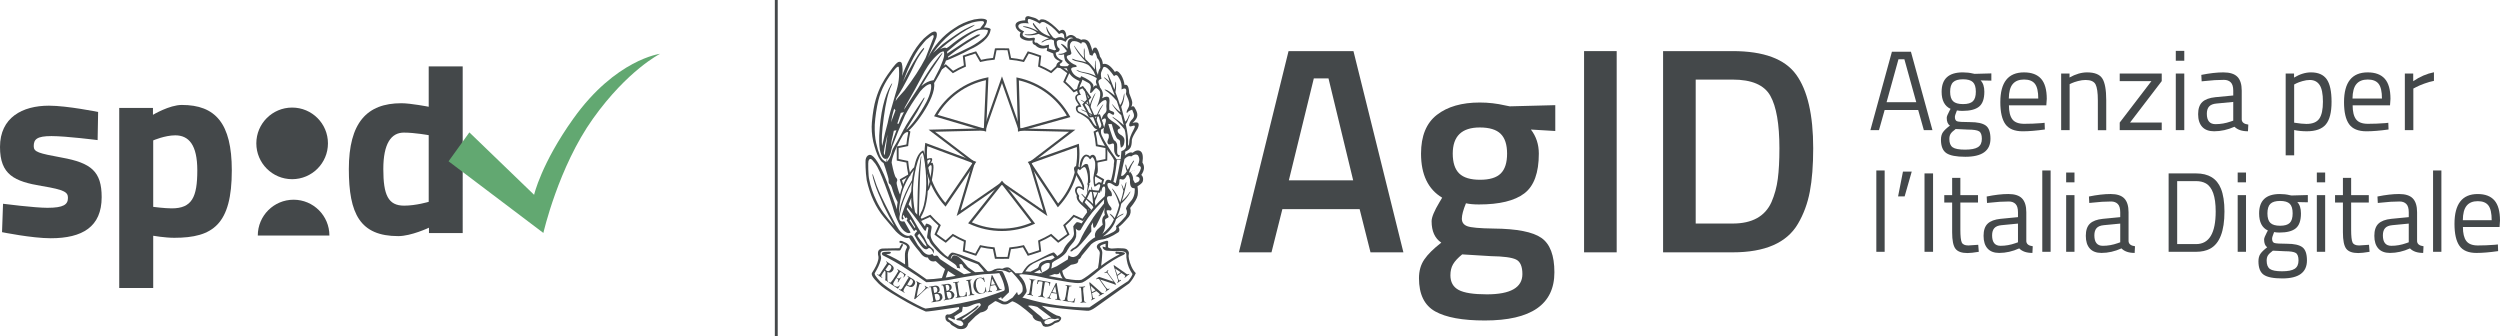 <?xml version="1.0" encoding="UTF-8" standalone="no"?>
<svg version="1.1" id="Layer_1" x="0px" y="0px" viewBox="0 0 259.419 34.894" enable-background="new 0 0 259.419 34.894" xml:space="preserve" sodipodi:docname="spid-agid-logo-lb.svg" inkscape:version="1.4 (1:1.4+202410161351+e7c3feb100)"
  xmlns:inkscape="http://www.inkscape.org/namespaces/inkscape"
  xmlns:sodipodi="http://sodipodi.sourceforge.net/DTD/sodipodi-0.dtd"
  xmlns="http://www.w3.org/2000/svg"
  xmlns:svg="http://www.w3.org/2000/svg">
  <defs id="defs59" />
  <sodipodi:namedview id="namedview59" pagecolor="#ffffff" bordercolor="#000000" borderopacity="0.25" inkscape:showpageshadow="2" inkscape:pageopacity="0.0" inkscape:pagecheckerboard="true" inkscape:deskcolor="#d1d1d1" inkscape:zoom="3.2649882" inkscape:cx="129.7095" inkscape:cy="17.30481" inkscape:window-width="1920" inkscape:window-height="1016" inkscape:window-x="0" inkscape:window-y="0" inkscape:window-maximized="1" inkscape:current-layer="Layer_1" />
  <g id="g5">
    <g id="g1">
      <path fill="#44484A" d="M128.557,26.184l5.152-20.881h6.736l5.183,20.881h-3.414l-1.128-4.481h-8.018l-1.128,4.481H128.557z M136.331,8.138l-2.591,10.577h6.676l-2.561-10.577H136.331z" id="path1" />
    </g>
    <g id="g2">
      <path fill="#44484A" d="M161.296,28.257c0,3.332-2.408,4.999-7.225,4.999c-2.316,0-4.034-0.316-5.151-0.945 c-1.118-0.63-1.677-1.778-1.677-3.444c0-0.752,0.183-1.397,0.549-1.935c0.365-0.539,0.955-1.123,1.768-1.753 c-0.67-0.447-1.006-1.188-1.006-2.226c0-0.406,0.274-1.066,0.823-1.982l0.274-0.457c-1.463-0.873-2.194-2.398-2.194-4.572 c0-1.829,0.548-3.17,1.646-4.024c1.098-0.853,2.581-1.28,4.451-1.28c0.894,0,1.777,0.102,2.651,0.305l0.457,0.091l4.726-0.122 v2.682l-2.53-0.152c0.549,0.712,0.823,1.545,0.823,2.5c0,1.992-0.503,3.368-1.509,4.13c-1.007,0.763-2.576,1.144-4.71,1.144 c-0.529,0-0.976-0.04-1.342-0.122c-0.284,0.691-0.427,1.225-0.427,1.601c0,0.376,0.189,0.636,0.564,0.777 c0.376,0.143,1.285,0.224,2.729,0.244c2.418,0.021,4.074,0.346,4.969,0.975C160.849,25.32,161.296,26.509,161.296,28.257z M150.505,28.562c0,0.711,0.284,1.219,0.854,1.524c0.568,0.305,1.544,0.457,2.927,0.457c2.458,0,3.689-0.701,3.689-2.103 c0-0.793-0.219-1.296-0.655-1.509c-0.438-0.214-1.307-0.331-2.606-0.351l-2.987-0.183c-0.447,0.365-0.763,0.705-0.945,1.021 C150.597,27.733,150.505,28.114,150.505,28.562z M151.419,17.999c0.447,0.437,1.169,0.655,2.165,0.655 c0.995,0,1.712-0.219,2.148-0.655c0.438-0.437,0.655-1.123,0.655-2.058s-0.224-1.621-0.67-2.058 c-0.447-0.437-1.169-0.656-2.164-0.656c-1.87,0-2.805,0.905-2.805,2.713C150.749,16.876,150.972,17.562,151.419,17.999z" id="path2" />
    </g>
    <g id="g3">
      <path fill="#44484A" d="M164.375,26.184V5.303h3.384v20.881H164.375z" id="path3" />
    </g>
    <g id="g4">
      <path fill="#44484A" d="M179.799,26.184h-7.225V5.303h7.225c3.211,0,5.405,0.813,6.584,2.438 c1.179,1.626,1.769,4.176,1.769,7.651c0,1.768-0.117,3.268-0.351,4.496c-0.234,1.229-0.646,2.343-1.234,3.338 C185.408,25.198,183.153,26.184,179.799,26.184z M184.646,15.393c0-2.519-0.315-4.339-0.945-5.457 c-0.63-1.118-1.931-1.677-3.901-1.677h-3.841v14.937h3.841c2.012,0,3.354-0.741,4.023-2.226 c0.325-0.751,0.544-1.555,0.655-2.408C184.59,17.709,184.646,16.653,184.646,15.393z" id="path4" />
    </g>
  </g>
  <g id="g16">
    <g id="g6">
      <path fill="#44484A" d="M194.085,13.506l2.233-8.135h1.975l2.233,8.135h-0.893l-0.588-2.092h-3.48l-0.588,2.092H194.085z M197,6.147l-1.234,4.456h3.08l-1.234-4.456H197z" id="path5" />
    </g>
    <g id="g7">
      <path fill="#44484A" d="M203.936,16.269c-0.941,0-1.597-0.128-1.969-0.382c-0.373-0.255-0.559-0.719-0.559-1.393 c0-0.321,0.07-0.582,0.212-0.782c0.141-0.2,0.38-0.425,0.717-0.676c-0.22-0.149-0.329-0.419-0.329-0.811 c0-0.133,0.098-0.38,0.294-0.741l0.105-0.188c-0.619-0.282-0.929-0.873-0.929-1.775c0-1.34,0.732-2.01,2.198-2.01 c0.376,0,0.725,0.039,1.046,0.118l0.177,0.035l1.739-0.047v0.752l-1.116-0.024c0.259,0.259,0.388,0.651,0.388,1.176 c0,0.736-0.182,1.252-0.547,1.545c-0.364,0.294-0.939,0.441-1.722,0.441c-0.212,0-0.403-0.016-0.576-0.047 c-0.141,0.345-0.212,0.568-0.212,0.67c0,0.243,0.075,0.394,0.224,0.453c0.149,0.059,0.6,0.088,1.352,0.088 c0.753,0,1.294,0.117,1.623,0.352c0.329,0.235,0.493,0.693,0.493,1.375C206.545,15.646,205.675,16.269,203.936,16.269z M202.279,14.423c0,0.415,0.115,0.703,0.347,0.864c0.23,0.161,0.658,0.241,1.281,0.241c0.623,0,1.069-0.086,1.34-0.259 c0.271-0.172,0.405-0.46,0.405-0.864c0-0.404-0.098-0.665-0.294-0.782c-0.195-0.118-0.58-0.176-1.151-0.176l-1.27-0.059 c-0.259,0.188-0.434,0.352-0.523,0.494C202.324,14.023,202.279,14.203,202.279,14.423z M202.361,9.521 c0,0.462,0.104,0.792,0.311,0.987c0.207,0.196,0.551,0.294,1.028,0.294c0.479,0,0.819-0.098,1.022-0.294 c0.204-0.196,0.306-0.527,0.306-0.993c0-0.466-0.102-0.797-0.306-0.994c-0.203-0.196-0.544-0.294-1.022-0.294 c-0.478,0-0.821,0.1-1.028,0.3C202.464,8.727,202.361,9.059,202.361,9.521z" id="path6" />
    </g>
    <g id="g8">
      <path fill="#44484A" d="M211.824,12.777l0.341-0.035l0.024,0.694c-0.894,0.125-1.658,0.188-2.293,0.188 c-0.846,0-1.445-0.245-1.798-0.735c-0.354-0.49-0.529-1.252-0.529-2.286c0-2.061,0.818-3.092,2.457-3.092 c0.791,0,1.383,0.222,1.774,0.664c0.393,0.443,0.588,1.139,0.588,2.086l-0.047,0.67h-3.879c0,0.65,0.117,1.132,0.353,1.446 c0.235,0.313,0.645,0.47,1.229,0.47C210.626,12.848,211.22,12.824,211.824,12.777z M211.506,10.226 c0-0.721-0.115-1.23-0.347-1.528c-0.231-0.297-0.607-0.446-1.128-0.446c-0.521,0-0.913,0.157-1.176,0.47 c-0.263,0.314-0.397,0.815-0.405,1.504H211.506z" id="path7" />
    </g>
    <g id="g9">
      <path fill="#44484A" d="M214.762,13.506h-0.881V7.628h0.869V8.04c0.635-0.353,1.242-0.529,1.822-0.529 c0.784,0,1.311,0.211,1.581,0.635c0.271,0.423,0.406,1.175,0.406,2.257v3.104h-0.87v-3.08c0-0.815-0.081-1.373-0.241-1.675 c-0.161-0.302-0.504-0.453-1.028-0.453c-0.251,0-0.516,0.037-0.794,0.112c-0.278,0.074-0.491,0.147-0.641,0.217l-0.224,0.106 V13.506z" id="path8" />
    </g>
    <g id="g10">
      <path fill="#44484A" d="M219.958,8.416V7.628h4.36v0.788l-3.291,4.302h3.291v0.788h-4.36v-0.788l3.291-4.302H219.958z" id="path9" />
    </g>
    <g id="g11">
      <path fill="#44484A" d="M225.777,6.3V5.277h0.881V6.3H225.777z M225.777,13.506V7.628h0.881v5.878H225.777z" id="path10" />
    </g>
    <g id="g12">
      <path fill="#44484A" d="M232.619,9.403v3.009c0.023,0.29,0.251,0.462,0.682,0.517l-0.035,0.694c-0.619,0-1.086-0.157-1.399-0.47 c-0.705,0.313-1.41,0.47-2.115,0.47c-0.541,0-0.952-0.153-1.234-0.458c-0.282-0.306-0.424-0.745-0.424-1.317 c0-0.572,0.145-0.993,0.436-1.264c0.29-0.27,0.744-0.437,1.363-0.5l1.846-0.176V9.403c0-0.4-0.086-0.686-0.259-0.858 c-0.172-0.172-0.407-0.258-0.705-0.258c-0.627,0-1.277,0.039-1.951,0.118l-0.364,0.035l-0.035-0.67 c0.861-0.172,1.626-0.259,2.292-0.259c0.666,0,1.149,0.153,1.451,0.458C232.467,8.275,232.619,8.753,232.619,9.403z M228.998,11.801c0,0.721,0.298,1.082,0.894,1.082c0.533,0,1.059-0.09,1.575-0.271l0.271-0.094v-1.94l-1.739,0.165 c-0.353,0.032-0.607,0.134-0.765,0.306C229.076,11.222,228.998,11.472,228.998,11.801z" id="path11" />
    </g>
    <g id="g13">
      <path fill="#44484A" d="M237.179,16.116V7.628h0.869v0.423c0.596-0.36,1.184-0.541,1.764-0.541c0.744,0,1.285,0.237,1.622,0.711 c0.337,0.475,0.506,1.256,0.506,2.345c0,1.089-0.198,1.871-0.594,2.345c-0.395,0.474-1.052,0.711-1.969,0.711 c-0.479,0-0.917-0.043-1.317-0.129v2.622H237.179z M239.683,8.298c-0.235,0-0.488,0.039-0.759,0.118 c-0.271,0.078-0.483,0.157-0.641,0.235l-0.224,0.118v3.961c0.557,0.086,0.98,0.129,1.27,0.129c0.635,0,1.079-0.18,1.334-0.541 c0.254-0.36,0.382-0.948,0.382-1.763c0-0.815-0.116-1.394-0.347-1.74C240.468,8.471,240.129,8.298,239.683,8.298z" id="path12" />
    </g>
    <g id="g14">
      <path fill="#44484A" d="M247.488,12.777l0.341-0.035l0.025,0.694c-0.894,0.125-1.658,0.188-2.293,0.188 c-0.846,0-1.445-0.245-1.798-0.735c-0.354-0.49-0.529-1.252-0.529-2.286c0-2.061,0.818-3.092,2.457-3.092 c0.791,0,1.383,0.222,1.774,0.664c0.393,0.443,0.588,1.139,0.588,2.086l-0.047,0.67h-3.879c0,0.65,0.117,1.132,0.352,1.446 c0.235,0.313,0.645,0.47,1.229,0.47C246.291,12.848,246.884,12.824,247.488,12.777z M247.17,10.226 c0-0.721-0.115-1.23-0.347-1.528c-0.231-0.297-0.607-0.446-1.128-0.446c-0.521,0-0.913,0.157-1.176,0.47 c-0.263,0.314-0.398,0.815-0.405,1.504H247.17z" id="path13" />
    </g>
    <g id="g15">
      <path fill="#44484A" d="M249.545,13.506V7.628h0.869v0.799c0.683-0.47,1.399-0.78,2.151-0.929v0.893 c-0.329,0.063-0.672,0.161-1.028,0.294c-0.356,0.133-0.629,0.251-0.817,0.353l-0.294,0.153v4.314H249.545z" id="path14" />
    </g>
  </g>
  <g id="g33">
    <g id="g17">
      <path fill="#44484A" d="M194.702,26.129v-8.44h0.864v8.44H194.702z" id="path16" />
    </g>
    <g id="g18">
      <path fill="#44484A" d="M196.959,20.381l0.507-2.575h0.91l-0.737,2.575H196.959z" id="path17" />
    </g>
    <g id="g19">
      <path fill="#44484A" d="M199.702,26.129v-8.135h0.887v8.135H199.702z" id="path18" />
    </g>
    <g id="g20">
      <path fill="#44484A" d="M205.254,21.016h-1.832v2.81c0,0.674,0.048,1.116,0.144,1.328c0.097,0.212,0.325,0.317,0.686,0.317 l1.025-0.07l0.058,0.729c-0.515,0.086-0.906,0.129-1.175,0.129c-0.599,0-1.014-0.148-1.244-0.446 c-0.23-0.298-0.346-0.866-0.346-1.704v-3.092h-0.817v-0.765h0.817v-1.798h0.852v1.798h1.832V21.016z" id="path19" />
    </g>
    <g id="g21">
      <path fill="#44484A" d="M210.265,22.026v3.01c0.022,0.29,0.245,0.462,0.668,0.517l-0.035,0.693c-0.607,0-1.064-0.156-1.37-0.47 c-0.691,0.313-1.383,0.47-2.074,0.47c-0.529,0-0.933-0.152-1.209-0.458c-0.277-0.306-0.415-0.744-0.415-1.316 s0.142-0.993,0.426-1.264c0.284-0.271,0.729-0.438,1.337-0.5l1.809-0.176v-0.506c0-0.399-0.085-0.686-0.254-0.858 c-0.169-0.172-0.399-0.259-0.691-0.259c-0.614,0-1.251,0.04-1.912,0.118l-0.356,0.035l-0.035-0.67 c0.845-0.173,1.594-0.259,2.247-0.259c0.652,0,1.127,0.152,1.422,0.458C210.117,20.897,210.265,21.376,210.265,22.026z M206.716,24.425c0,0.721,0.292,1.081,0.876,1.081c0.521,0,1.036-0.09,1.543-0.271l0.266-0.094v-1.939l-1.705,0.164 c-0.346,0.031-0.596,0.134-0.749,0.306C206.793,23.845,206.716,24.096,206.716,24.425z" id="path20" />
    </g>
    <g id="g22">
      <path fill="#44484A" d="M211.923,26.129v-8.44h0.864v8.44H211.923z" id="path21" />
    </g>
    <g id="g23">
      <path fill="#44484A" d="M214.4,18.923V17.9h0.864v1.022H214.4z M214.4,26.129v-5.878h0.864v5.878H214.4z" id="path22" />
    </g>
    <g id="g24">
      <path fill="#44484A" d="M220.875,22.026v3.01c0.023,0.29,0.245,0.462,0.668,0.517l-0.035,0.693c-0.606,0-1.063-0.156-1.37-0.47 c-0.691,0.313-1.383,0.47-2.074,0.47c-0.529,0-0.933-0.152-1.209-0.458c-0.277-0.306-0.415-0.744-0.415-1.316 s0.142-0.993,0.426-1.264c0.284-0.271,0.729-0.438,1.337-0.5l1.809-0.176v-0.506c0-0.399-0.085-0.686-0.254-0.858 c-0.169-0.172-0.4-0.259-0.691-0.259c-0.614,0-1.251,0.04-1.912,0.118l-0.356,0.035l-0.035-0.67 c0.845-0.173,1.594-0.259,2.247-0.259c0.652,0,1.127,0.152,1.422,0.458C220.727,20.897,220.875,21.376,220.875,22.026z M217.327,24.425c0,0.721,0.292,1.081,0.876,1.081c0.521,0,1.036-0.09,1.543-0.271l0.266-0.094v-1.939l-1.705,0.164 c-0.346,0.031-0.596,0.134-0.749,0.306C217.404,23.845,217.327,24.096,217.327,24.425z" id="path23" />
    </g>
    <g id="g25">
      <path fill="#44484A" d="M227.878,26.129h-2.845v-8.135h2.845c1.298,0,2.158,0.525,2.581,1.575 c0.246,0.604,0.368,1.396,0.368,2.375c0,2.045-0.499,3.334-1.497,3.867C228.931,26.023,228.447,26.129,227.878,26.129z M229.917,21.944c0-1.559-0.342-2.531-1.024-2.915c-0.277-0.157-0.615-0.236-1.015-0.236h-1.958v6.536h1.958 C229.238,25.329,229.917,24.201,229.917,21.944z" id="path24" />
    </g>
    <g id="g26">
      <path fill="#44484A" d="M232.199,18.923V17.9h0.864v1.022H232.199z M232.199,26.129v-5.878h0.864v5.878H232.199z" id="path25" />
    </g>
    <g id="g27">
      <path fill="#44484A" d="M236.83,28.892c-0.922,0-1.564-0.128-1.93-0.382c-0.364-0.255-0.547-0.72-0.547-1.394 c0-0.321,0.069-0.582,0.207-0.781c0.139-0.2,0.373-0.426,0.703-0.676c-0.216-0.149-0.323-0.42-0.323-0.812 c0-0.133,0.097-0.38,0.288-0.74l0.104-0.188c-0.607-0.282-0.91-0.874-0.91-1.775c0-1.34,0.718-2.01,2.154-2.01 c0.368,0,0.71,0.039,1.024,0.117l0.173,0.035l1.705-0.047v0.753l-1.094-0.023c0.253,0.258,0.38,0.65,0.38,1.175 c0,0.737-0.179,1.252-0.536,1.546c-0.356,0.294-0.919,0.441-1.688,0.441c-0.207,0-0.395-0.016-0.564-0.048 c-0.138,0.346-0.207,0.568-0.207,0.671c0,0.242,0.072,0.394,0.219,0.452c0.145,0.059,0.588,0.088,1.325,0.088 s1.267,0.118,1.589,0.352c0.323,0.235,0.484,0.694,0.484,1.376C239.387,28.269,238.535,28.892,236.83,28.892z M235.206,27.046 c0,0.415,0.113,0.703,0.34,0.864c0.227,0.16,0.645,0.24,1.256,0.24c0.61,0,1.048-0.086,1.312-0.258 c0.266-0.173,0.397-0.461,0.397-0.864c0-0.404-0.096-0.664-0.288-0.782c-0.191-0.117-0.568-0.176-1.129-0.176l-1.244-0.059 c-0.253,0.188-0.424,0.353-0.513,0.493C235.249,26.646,235.206,26.826,235.206,27.046z M235.286,22.144 c0,0.463,0.102,0.792,0.306,0.987c0.203,0.196,0.539,0.294,1.008,0.294c0.469,0,0.803-0.098,1.002-0.294 c0.2-0.195,0.3-0.526,0.3-0.993c0-0.466-0.1-0.797-0.3-0.993c-0.199-0.195-0.533-0.294-1.002-0.294 c-0.469,0-0.805,0.101-1.008,0.3C235.387,21.351,235.286,21.682,235.286,22.144z" id="path26" />
    </g>
    <g id="g28">
      <path fill="#44484A" d="M240.412,18.923V17.9h0.864v1.022H240.412z M240.412,26.129v-5.878h0.864v5.878H240.412z" id="path27" />
    </g>
    <g id="g29">
      <path fill="#44484A" d="M245.804,21.016h-1.832v2.81c0,0.674,0.048,1.116,0.144,1.328c0.097,0.212,0.325,0.317,0.686,0.317 l1.025-0.07l0.058,0.729c-0.515,0.086-0.906,0.129-1.175,0.129c-0.599,0-1.014-0.148-1.244-0.446 c-0.23-0.298-0.346-0.866-0.346-1.704v-3.092h-0.817v-0.765h0.817v-1.798h0.853v1.798h1.832V21.016z" id="path28" />
    </g>
    <g id="g30">
      <path fill="#44484A" d="M250.815,22.026v3.01c0.022,0.29,0.245,0.462,0.668,0.517l-0.035,0.693c-0.607,0-1.064-0.156-1.37-0.47 c-0.691,0.313-1.383,0.47-2.074,0.47c-0.529,0-0.933-0.152-1.209-0.458c-0.277-0.306-0.415-0.744-0.415-1.316 s0.142-0.993,0.426-1.264s0.73-0.438,1.337-0.5l1.809-0.176v-0.506c0-0.399-0.085-0.686-0.254-0.858 c-0.169-0.172-0.399-0.259-0.691-0.259c-0.614,0-1.251,0.04-1.912,0.118l-0.356,0.035l-0.035-0.67 c0.845-0.173,1.594-0.259,2.247-0.259c0.652,0,1.127,0.152,1.422,0.458C250.666,20.897,250.815,21.376,250.815,22.026z M247.266,24.425c0,0.721,0.292,1.081,0.876,1.081c0.521,0,1.036-0.09,1.543-0.271l0.266-0.094v-1.939l-1.705,0.164 c-0.346,0.031-0.596,0.134-0.749,0.306C247.343,23.845,247.266,24.096,247.266,24.425z" id="path29" />
    </g>
    <g id="g31">
      <path fill="#44484A" d="M252.473,26.129v-8.44h0.864v8.44H252.473z" id="path30" />
    </g>
    <g id="g32">
      <path fill="#44484A" d="M258.867,25.4l0.334-0.035l0.023,0.693c-0.876,0.125-1.624,0.188-2.246,0.188 c-0.83,0-1.417-0.244-1.763-0.734c-0.346-0.489-0.519-1.252-0.519-2.286c0-2.061,0.803-3.092,2.407-3.092 c0.776,0,1.355,0.222,1.74,0.664c0.384,0.443,0.575,1.139,0.575,2.087l-0.046,0.67h-3.802c0,0.65,0.115,1.133,0.346,1.445 c0.23,0.313,0.632,0.471,1.204,0.471C257.694,25.471,258.276,25.447,258.867,25.4z M258.556,22.85 c0-0.722-0.113-1.23-0.34-1.528c-0.226-0.298-0.596-0.447-1.106-0.447s-0.895,0.157-1.151,0.471 c-0.258,0.313-0.391,0.816-0.397,1.505H258.556z" id="path31" />
    </g>
  </g>
  <g id="g44">
    <g id="g35">
      <g id="g34">
        <path fill="#44484A" d="M34.031,14.876c0,2.053-1.663,3.718-3.718,3.718c-2.051,0-3.715-1.665-3.715-3.718 c0-2.051,1.664-3.714,3.715-3.714C32.369,11.162,34.031,12.825,34.031,14.876z" id="path33" />
      </g>
    </g>
    <g id="g37">
      <g id="g36">
        <path fill="#44484A" d="M26.75,24.443c0-2.055,1.664-3.719,3.715-3.719c2.052,0,3.717,1.664,3.717,3.719H26.75z" id="path35" />
      </g>
    </g>
    <g id="g39">
      <g id="g38">
        <path fill="#44484A" d="M10.13,14.538c0,0-3.263-0.417-4.789-0.417c-1.525,0-1.841,0.338-1.841,1.051 c0,0.606,0.5,0.734,2.92,1.182c3.052,0.552,4.13,1.447,4.13,4.104c0,3.076-1.998,4.264-5.288,4.264 c-1.945,0-5.051-0.631-5.051-0.631l0.104-2.947c0,0,3.263,0.419,4.604,0.419c1.684,0,2.132-0.341,2.132-1.026 c0-0.575-0.29-0.839-2.71-1.235C1.5,18.828,0,18.144,0,15.25c0-3.053,2.317-4.284,5.078-4.284c1.893,0,5.104,0.653,5.104,0.653 L10.13,14.538z" id="path37" />
      </g>
    </g>
    <g id="g41">
      <g id="g40">
        <path fill="#44484A" d="M12.372,11.201h3.5v0.713c0,0,1.708-1.024,2.998-1.024c3.476,0,5.184,1.894,5.184,6.786 c0,5.604-1.945,7-5.972,7c-0.973,0-2.184-0.212-2.184-0.212v5.421h-3.526V11.201z M15.898,14.57v6.895 c0,0,1.184,0.157,1.92,0.157c2.105,0,2.656-1.159,2.656-3.947c0-2.659-0.893-3.632-2.288-3.632 C17.108,14.044,15.898,14.57,15.898,14.57z" id="path39" />
      </g>
    </g>
    <g id="g43">
      <g id="g42">
        <path fill="#44484A" d="M48.013,24.182h-3.5v-0.554c0,0-1.843,0.873-3.184,0.873c-3.974,0-5.131-2.32-5.131-6.954 c0-4.809,1.868-6.835,5.449-6.835c0.971,0,2.839,0.366,2.839,0.366V6.892h3.527V24.182z M44.486,20.942v-6.915 c0,0-1.447-0.267-2.579-0.267c-1.315,0-2.131,1.132-2.131,3.786c0,2.688,0.501,3.794,2.158,3.794 C43.17,21.341,44.486,20.942,44.486,20.942z" id="path41" />
      </g>
    </g>
  </g>
  <g id="g45">
    <path fill="#62A871" d="M48.706,13.737l-2.159,3l9.837,7.436c0,0,1.558-6.838,5.158-11.874C65.14,7.261,68.5,5.581,68.5,5.581 s-4.618,0.588-8.998,6.719c-3.341,4.669-4.079,7.915-4.079,7.915L48.706,13.737z" id="path44" />
  </g>
  <g id="g46">
    <rect x="80.403" fill="#44484A" width="0.3" height="34.894" id="rect45" />
  </g>
  <g id="g59">
    <g id="g47">
      <path fill="#44484A" d="M111.898,23.216c0.146,0,0.352,0.074,0.301,0.197c-0.051,0.123-0.109,0.331-0.226,0.345 c-0.114,0.014-0.339-0.149-0.339-0.295C111.634,23.318,111.752,23.216,111.898,23.216L111.898,23.216z" id="path46" />
    </g>
    <g id="g48">
      <path fill="#44484A" d="M99.186,27.199c0.161,0.08,0.321,0.08,0.482,0l-0.121-0.19l-0.275-0.24 c-0.15-0.079-0.27-0.006-0.362,0.224L99.186,27.199L99.186,27.199z" id="path47" />
    </g>
    <g id="g49">
      <path fill="#44484A" d="M107.413,32.774c-0.046,0.081-0.017,0.161,0.086,0.241c0.103,0.081,0.189,0.098,0.257,0.052 L107.413,32.774L107.413,32.774z" id="path48" />
    </g>
    <g id="g50">
      <path fill="#44484A" d="M118.548,16.872c0.092-0.62,0.029-1.01-0.189-1.171c-0.229-0.161-0.512-0.108-0.842,0.154 c-0.195-0.103-0.459-0.005-0.793,0.293c0.058-0.148,0.062-0.28,0.018-0.395c0.299-0.138,0.49-0.289,0.576-0.455 c0.087-0.166,0.131-0.428,0.131-0.783c0.033-0.219,0.234-0.608,0.601-1.171c0.253-0.562,0.075-0.758-0.532-0.585 c0.332-0.299,0.498-0.557,0.498-0.774c0.023-0.207-0.062-0.472-0.258-0.793c-0.08-0.183-0.201-0.218-0.362-0.102 c0.059-0.115,0.089-0.253,0.095-0.413c0.006-0.16-0.1-0.499-0.317-1.016c-0.034-0.677-0.196-0.958-0.481-0.843 c-0.047-0.356-0.161-0.694-0.346-1.016c-0.275-0.413-0.492-0.522-0.652-0.327c-0.448-0.665-0.867-0.941-1.258-0.826 c-0.012-0.287-0.108-0.546-0.292-0.774c-0.104-0.436-0.229-0.739-0.379-0.912c-0.206-0.081-0.351,0.034-0.431,0.345 c-0.033-0.254-0.114-0.517-0.24-0.792c-0.127-0.275-0.326-0.419-0.603-0.431c-0.104-0.011-0.2,0.006-0.293,0.052 c-0.183-0.115-0.339-0.172-0.465-0.172c-0.39-0.413-0.745-0.447-1.067-0.104l-0.051-0.361c-0.115-0.425-0.345-0.517-0.688-0.276 c-0.562-0.584-1.044-0.969-1.446-1.152c-0.334-0.115-0.551-0.086-0.654,0.086c-0.172-0.172-0.356-0.28-0.551-0.327 c-0.195-0.046-0.378-0.097-0.551-0.154c-0.264-0.012-0.378,0.131-0.344,0.43c-0.413,0.023-0.697,0.095-0.852,0.216 c-0.155,0.119-0.195,0.289-0.121,0.508c0.075,0.217,0.244,0.395,0.508,0.533c-0.069,0.08-0.098,0.206-0.086,0.378 c0.012,0.173,0.195,0.316,0.551,0.431c0.264,0.069,0.522,0.075,0.774,0.018c-0.057,0.264,0.034,0.43,0.275,0.499 c0.332,0.345,0.746,0.431,1.24,0.258l-0.052,0.327l0.671,0.275c0.023,0.321,0.173,0.551,0.448,0.689L110,6.35 c-0.057,0.006-0.303,0.21-0.307,0.242c-0.055,0.063-0.202,0.381,0.157,0.45c0.272,0.031,0.571,0.06,0.858,0.054 c0.007,0.085,0.059,0.221,0.113,0.319c0.049,0.104,0.169,0.254,0.369,0.473c0.187,0.203,0.539,0.402,0.834,0.528 c-0.019,0.021-0.1,0.245-0.175,0.451c-0.091,0.25-0.138,0.657,0.038,0.877c-0.038-0.02-0.202,0.096-0.262,0.187 c-0.214,0.332,0.25,0.807,0.324,0.971c-0.036-0.004-0.164,0.062-0.232,0.109c-0.159,0.113-0.106,0.683,0.349,0.781 c0.114,0.054,0.636,0.356,0.896,0.622c0.05,0.053,0.195,0.327,0.404,0.6c0.111,0.147,0.229,0.393,0.501,0.398 c0.248,0.805,0.657,1.574,1.148,2.324c-0.002,0.023,0.448,0.502,0.61,0.936c-0.055,0.279-0.049,0.521-0.049,0.535 c-0.06,0.553-0.16,1.062-0.299,1.523c-0.488-0.235-0.567,0.086-0.641,0.4c0.013-0.015-0.227-0.046-0.258,0.064 c0.021-0.191-0.294-0.358-0.437-0.258c-0.004,0.003-0.156,0.109-0.251,0.183c-0.032,0.024-0.061-0.159-0.071-0.294 c-0.005-0.094-0.022-0.414,0.037-0.539c0.01-0.02,0.124-0.158,0.196-0.286c0.145-0.26,0.039-1.078-0.141-1.644 c-0.053-0.171-0.165-0.251-0.264-0.29c-0.039-0.016-0.295-0.001-0.346,0.196c-0.014-0.111-0.193-0.178-0.328-0.211 c-0.377-0.089-0.779,0.634-0.734,1.307c-0.273-0.218-0.635-0.148-0.591,0.227c0.062,0.527,0.853,1.462,0.877,1.886 c-0.237-0.213-0.774-0.218-0.774,0.295c-0.001,0.156,0.127,0.422,0.18,0.534c-0.109,0.547,0.522,0.948,1.038,1.465 c-0.009,0.245,0.074,0.248,0.153,0.343c-0.094,0.146-0.672,1.055-0.679,1.076c-0.028,0.012-0.426-0.212-0.558-0.097 c-0.139,0.124-0.252,0.292-0.318,0.392l0.07,0.638c0.045,0.265-0.096,0.56-0.423,0.887c-0.327,0.327-0.542,0.627-0.646,0.903 c-0.058,0.206-0.281,0.431-0.671,0.671c-0.022-0.068-0.115-0.178-0.276-0.327c-0.022-0.046-0.068-0.062-0.137-0.051 c-0.39,0.104-1.176,0.553-2.358,1.139c-0.206,0.104-0.498,0.364-0.877,1.018h-0.671c-0.184-0.218-0.379-0.353-0.586-0.536 c-0.149-0.114-0.413-0.126-0.792,0.068c-0.355-0.08-0.71-0.032-1.067,0.196c-0.218,0.081-0.378,0.084-0.481,0.038l-0.843-0.919 c-1.744-0.733-2.696-1.062-2.857-0.983c-0.172,0.104-0.298,0.251-0.379,0.445c-0.172-0.079-0.43-0.298-0.775-0.654l-0.533-0.602 c-0.391-0.436-0.551-0.85-0.483-1.239l0.086-0.534c0.012-0.081,0-0.144-0.034-0.189c-0.126-0.138-0.35-0.22-0.465-0.243 c-0.024-0.01-0.099-0.037-0.184,0.275c0.022,0.073-0.55-0.757-0.559-0.784c0.155-0.165,0.428-0.655,0.584-1.224 c0.177-0.646,0.258-1.357,0.252-1.63c0.027-0.051,0.034-0.064,0.065-0.095c0.267-0.205,0.605-2.121,0.53-2.582 c-0.034-0.184-0.077-0.278-0.129-0.283c-0.052-0.006-0.1,0.008-0.146,0.042l0.104-0.207c0.057-0.148,0.057-0.246,0-0.292 c-0.034-0.036-0.345-0.031-0.615,0.106c-0.033-0.298-0.175-0.737-0.248-0.896c-0.024-0.054-0.099,0.003-0.101,0.005 c-0.481,0.291-0.696,0.931-0.867,1.723l-0.138,0.127c-0.618,0.774-1.112,1.675-1.323,2.688 c-0.103-0.161-0.162-0.394-0.253-0.698c-0.092-0.303-0.121-0.508-0.086-0.61c0.092-0.16,0.063-0.31-0.086-0.448 c-0.114-0.114-0.264-0.631-0.447-1.548c0.011-0.242,0.108-0.604,0.293-1.085c0.183-0.482,0.49-1.092,0.892-1.78 c0.021-0.03,0.2-0.223,0.254-0.237c0.596-0.147,3.243-3.578,2.966-5.175c-0.044,0.191,1.137-1.886,1.231-2.312l0.146-0.048 l0.173-0.068c0.573-0.23,1.061-0.475,1.509-0.682l0.694-0.368c0.482-0.208,0.941-0.488,1.377-0.844 c0.459-0.402,0.705-0.821,0.74-1.257c-0.08-0.102-0.316-0.161-0.706-0.172c0.207-0.229,0.315-0.471,0.327-0.723 c-0.15-0.207-0.597-0.241-1.343-0.104c-0.779,0.195-1.463,0.499-2.048,0.912c-0.597,0.379-1.133,0.841-1.609,1.385 c-0.476,0.546-0.857,1.111-1.144,1.696l0.344-0.792c0.173-0.378,0.356-0.821,0.551-1.325c0.058-0.24,0.06-0.413,0.008-0.516 c-0.051-0.104-0.164-0.132-0.336-0.087c-0.183,0.046-0.516,0.287-0.998,0.723c-0.528,0.54-0.996,1.205-1.403,1.997 c-0.407,0.792-0.686,1.417-0.835,1.876c0.08-0.516,0.068-0.959-0.035-1.325c-0.058-0.149-0.184-0.189-0.378-0.121 c-0.184,0.126-0.367,0.315-0.551,0.568c-0.183,0.252-0.361,0.496-0.533,0.731c-0.173,0.235-0.376,0.57-0.611,1.007 c-0.235,0.436-0.442,0.953-0.62,1.55c-0.178,0.596-0.313,1.388-0.404,2.374c-0.058,0.632-0.012,1.309,0.138,2.031 c0.183,0.723,0.367,1.256,0.55,1.602c0.184,0.344,0.356,0.544,0.517,0.601c0.104,0.254,0.241,0.672,0.413,1.259 c0.092,0.274,0.132,0.483,0.12,0.627c-0.011,0.143,0.026,0.244,0.112,0.302c0.086,0.057,0.158,0.171,0.215,0.343 c0.149,0.552,0.35,1.062,0.603,1.533c-0.046,0.253-0.069,0.504-0.069,0.757c-0.55-1.594-0.999-2.8-1.342-3.615 c-0.666-1.479-1.188-2.155-1.567-2.03c-0.184,0.068-0.298,0.235-0.344,0.5c-0.011,0.103-0.011,0.366,0,0.791 c0.011,0.424,0.051,0.872,0.12,1.343c0.345,1.525,0.936,2.8,1.773,3.82l1.256,1.48c0.252,0.252,0.494,0.439,0.723,0.559 c0.229,0.119,0.442,0.151,0.637,0.094c0.287,0.46,0.648,0.941,1.084,1.446c0.275,0.425,0.562,0.625,0.861,0.603 c0.126,0.275,0.315,0.413,0.568,0.413l0.258-0.034c0.356,0.344,0.677,0.619,0.964,0.826l-0.327,0.93 c-0.574,0.08-1.102,0.125-1.584,0.138c-0.447-0.322-1.078-0.758-1.893-1.309l-0.052-1.032c-0.023-0.355,0.04-0.654,0.189-0.896 c0.035-0.195-0.074-0.373-0.327-0.533c-0.379-0.184-0.54-0.259-0.7-0.225c-0.069,0.024-0.012,0.087-0.012,0.19v0.065 c0-0.053,0.022-0.07,0.088-0.048c0.482,0.126,0.699,0.287,0.665,0.482c-0.149,0.251-0.221,0.54-0.209,0.86l0.015,0.895 c-0.608-0.401-1.263-0.757-1.962-1.066c0.08-0.013,0.171-0.021,0.274-0.025c0.104-0.007,0.172-0.044,0.207-0.112 c0.034-0.07-0.029-0.109-0.19-0.121c-0.355,0-0.585,0.028-0.688,0.087c-0.08,0.092-0.062,0.188,0.052,0.291 c0.826,0.413,1.555,0.826,2.186,1.24c0.998,0.631,1.772,1.147,2.323,1.549c0.54-0.012,1.296-0.086,2.272-0.224l1.48-0.275 c0.608-0.115,1.239-0.213,1.893-0.293c0.241-0.034,0.545-0.057,0.913-0.068c0.368-0.012,0.706-0.041,1.016-0.086 c0.298,0.562,0.482,1.056,0.551,1.48c0.034,0.217,0.005,0.338-0.086,0.361c-1.366,0.503-2.347,0.822-2.943,0.955 c-0.597,0.132-1.136,0.249-1.618,0.353c-1.205,0.218-2.392,0.396-3.562,0.533c-0.298-0.08-1.16-0.523-2.582-1.325 c-1.01-0.607-1.715-1.102-2.117-1.48c-0.459-0.493-0.643-0.791-0.55-0.895c0.298-0.493,0.499-0.93,0.602-1.309 c0.046-0.16,0.057-0.286,0.034-0.377c-0.126-0.391-0.034-0.593,0.276-0.604c0.769-0.046,1.285-0.057,1.549-0.033 c0.115,0.011,0.189-0.024,0.224-0.104l0.258-0.517l-0.154-0.068l-0.211,0.344l-0.002-0.348v0.451l-1.744,0.034 c-0.149,0-0.327,0.058-0.424,0.172c-0.098,0.115-0.127,0.345-0.036,0.688c0.012,0.127-0.007,0.235-0.03,0.328 c-0.081,0.366-0.3,0.814-0.644,1.341c-0.046,0.081-0.029,0.202,0.057,0.362c0.086,0.161,0.299,0.413,0.644,0.757 c0.149,0.149,0.375,0.334,0.679,0.552c0.304,0.218,0.84,0.551,1.609,0.997c0.906,0.54,1.772,0.986,2.598,1.344 c0.172,0.011,1.32-0.144,3.442-0.465l0.017,0.188c-0.608,0.459-0.998,0.648-1.17,0.567c-0.241,0.022-0.315,0.202-0.224,0.534 c0.069,0.149,0.195,0.252,0.378,0.31l0.224,0.258l0.637,0.379c0.241,0.069,0.47,0.069,0.688,0 c0.207-0.08,0.345-0.258,0.414-0.533l0.067-0.068l0.69-0.689l0.499-0.377c0.39-0.069,0.642-0.208,0.757-0.414 c0.023-0.183,0.074-0.298,0.155-0.344l0.603-0.414c0.023-0.057,0.269,0.041,0.74,0.293c0.229,0.057,0.43,0.046,0.603-0.034 l0.447-0.259c0.402,0.093,1.107,0.592,2.117,1.498c-0.012,0.104,0.052,0.224,0.189,0.362c0.081,0.103,0.298,0.189,0.654,0.258 l0.241,0.447l0.241,0.086c0.355,0.012,0.688-0.114,0.998-0.379l0.379-0.12c0.195-0.149,0.281-0.299,0.259-0.448l-0.156-0.154 l-0.327-0.086c-0.413-0.196-0.831-0.46-1.256-0.792l-0.275-0.207c1.251,0.219,2.804,0.391,4.664,0.518 c0.23,0.045,0.537-0.072,0.922-0.353c0.384-0.28,1.545-1.109,3.484-2.487c0.287-0.31,0.516-0.664,0.688-1.066 c-0.172-0.161-0.322-0.391-0.455-0.689c-0.131-0.298-0.215-0.55-0.25-0.757c-0.045-0.196-0.051-0.37-0.017-0.525 c0.035-0.155-0.016-0.301-0.154-0.44c-0.058-0.079-0.189-0.132-0.396-0.153c-0.367-0.034-0.78-0.029-1.239,0.017 c-0.219-0.023-0.344-0.074-0.379-0.155l0.018-0.413c0.034-0.184-0.018-0.263-0.154-0.24c-0.506,0.126-0.811,0.253-0.913,0.378 c-0.149,0.16-0.144,0.333,0.017,0.517c0.127,0.115,0.189,0.246,0.189,0.396c-0.068,0.757-0.131,1.267-0.189,1.531 c-0.838,0.665-1.404,1.073-1.703,1.222c-0.24,0.08-0.779,0.047-1.618-0.103c-0.184-0.16-0.315-0.437-0.396-0.826 c0.287-0.172,0.591-0.379,0.912-0.62c0.218-0.033,0.402-0.076,0.551-0.129c0.149-0.051,0.224-0.191,0.224-0.422 c0.149-0.058,0.258-0.184,0.327-0.378l0.998-1.205c0.321-0.275,0.671-0.437,1.05-0.482c0.459-0.033,1.056-0.292,1.79-0.774 c0.115-0.127,0.115-0.305,0-0.534c0.218-0.127,0.574-0.481,1.066-1.066c0.195-0.275,0.24-0.58,0.139-0.913 c0.459-0.551,0.717-0.986,0.775-1.308c0.046-0.287,0.04-0.598-0.019-0.93c0.219-0.138,0.371-0.256,0.457-0.354 c0.088-0.097,0.129-0.231,0.129-0.403c0-0.173-0.062-0.316-0.188-0.431C118.761,17.676,118.801,17.251,118.548,16.872z M102.514,3.138c0,0.218-0.109,0.458-0.373,0.723c-0.402,0.366-0.881,0.706-1.484,1.016c-0.603,0.31-1.409,0.677-2.281,1.102 V5.874c1.09-0.871,2.186-1.583,3.185-2.135c0.264-0.16,0.161-0.206-0.148-0.138c-0.345,0.173-0.718,0.386-1.13,0.638 c-0.688,0.447-1.357,0.889-2.011,1.324l0.019-0.206c1.308-1.148,2.381-1.888,3.219-2.22 C101.922,3.045,102.272,3.045,102.514,3.138z M98.609,3.551c0.625-0.517,1.374-0.918,2.246-1.205 c0.425-0.115,0.791-0.166,1.102-0.155c0.149,0.035,0.189,0.12,0.121,0.259l-0.379,0.499c-0.333,0.047-0.789,0.235-1.368,0.568 c-0.58,0.332-1.203,0.774-1.868,1.325l-0.241,0.154c-0.126-0.092-0.355-0.052-0.688,0.121c1.056-0.884,1.974-1.555,2.754-2.014 c0.505-0.253,0.797-0.431,0.878-0.534c-0.253,0.069-0.609,0.227-1.067,0.474c-0.459,0.246-1.216,0.76-2.271,1.54l-1.016,0.912 C97.385,4.715,97.984,4.066,98.609,3.551z M97.551,5.461c0.184-0.103,0.31-0.143,0.378-0.12 c0.046,0.114,0.058,0.273,0.035,0.473c-0.023,0.202-0.172,0.623-0.448,1.266L96.88,8.318c-0.448,0.058-0.872,0.264-1.274,0.619 c0.207-0.356,0.456-0.763,0.749-1.223c0.293-0.457,0.749-1.147,1.369-2.064c0.103-0.173,0.106-0.215,0.009-0.129 c-0.098,0.086-0.359,0.416-0.784,0.989c-0.424,0.574-0.992,1.464-1.704,2.669c-0.195,0.298-0.663,1.017-1.435,2.2l0.094-0.267 l1.034-1.831l0.995-1.859C96.403,6.586,96.943,5.932,97.551,5.461z M93.334,9.678c0.459-0.746,1.01-1.802,1.652-3.167 c0.195-0.401,0.482-0.854,0.861-1.359c0.114-0.265,0.052-0.259-0.19,0.018c-0.562,0.699-1.216,1.807-1.962,3.321l0.327-0.826 c0.058-0.184,0.241-0.6,0.55-1.248c0.31-0.648,0.614-1.161,0.913-1.54c0.298-0.379,0.504-0.626,0.619-0.74 c0.414-0.355,0.654-0.522,0.723-0.499c0.057,0.045,0.075,0.12,0.052,0.224l-0.843,2.168c-0.551,1.067-1.274,2.181-2.169,3.34 c-0.378,0.412-0.613,0.676-0.706,0.791c-0.091,0.115-0.166,0.225-0.223,0.328l0.069-0.293L93.334,9.678z M93.799,11.64 c-0.241,0.448-0.425,0.85-0.551,1.205l-0.138-0.017l0.361-1.119L93.799,11.64z M92.526,14.565l0.12-0.499l0.103-0.499 l0.275-0.052l-0.344,0.93l-0.241,0.81L92.526,14.565z M92.457,12.689c0.08-0.516,0.189-0.987,0.327-1.411l0.138,0.172 L92.457,12.689z M91.803,16.115l-0.069-0.139c-0.069-0.103,0.051-0.774,0.361-2.013C91.98,14.882,91.883,15.598,91.803,16.115z M91.544,15.133c-0.092-0.469-0.037-1.46,0.164-2.969c0.201-1.508,0.456-2.584,0.766-3.228c0.149-0.332,0.143-0.384-0.017-0.153 c-0.7,1.193-1.107,2.954-1.222,5.283c-0.023,0.815,0.023,1.402,0.137,1.765c0.115,0.36,0.247,0.57,0.396,0.627 c0.081,0.047,0.167,0.041,0.259-0.017c-0.01-0.003-0.065,0.31-0.053,0.378c-0.308-0.138-0.533-0.37-0.67-0.696 c-0.138-0.327-0.267-0.754-0.387-1.283c-0.121-0.527-0.169-1.158-0.146-1.893c0.058-0.872,0.184-1.721,0.379-2.547 c0.287-1.148,0.872-2.237,1.755-3.271c0.195-0.218,0.316-0.269,0.362-0.155c0.046,0.459,0.043,0.903-0.009,1.335 c-0.052,0.43-0.164,0.909-0.336,1.437c-0.448,1.492-0.717,2.495-0.809,3.013C91.94,13.366,91.751,14.158,91.544,15.133z M92.055,16.786v-0.275c0.436-0.47,0.385-0.918,0.545-1.342l0.605-1.55l0.702-1.635c0.378-0.734,0.914-1.572,1.59-2.513 c0.402-0.471,0.76-0.724,1.07-0.757c0.081,0.114,0.082,0.35,0.001,0.704c-0.08,0.356-0.217,0.729-0.413,1.119 c-0.013,0.006-0.028,0.012-0.011,0.021c-0.742,1.366-1.461,2.356-2.157,2.973l1.187-1.927l0.567-1.032 c0.218-0.391,0.255-0.528,0.118-0.414C94.7,11.903,94,13,93.771,13.446c-0.23,0.448-0.464,0.867-0.682,1.258 c-0.218,0.39-0.438,0.693-0.506,0.911C92.514,15.833,92.49,16.224,92.055,16.786z M96.673,17.491 c-0.034,0.517-0.149,1.16-0.344,1.928c-0.012-0.631-0.041-1.056-0.086-1.274l0.154-0.43c0.012-0.149-0.017-0.156-0.086-0.017 l-0.104,0.189l-0.017-0.345l0.258-0.326C96.622,17.045,96.696,17.136,96.673,17.491z M96.415,16.562 c0.149-0.035,0.178,0.034,0.086,0.207l-0.327,0.481c-0.023-0.195-0.052-0.362-0.086-0.499 C96.203,16.671,96.312,16.608,96.415,16.562z M95.056,17.371c0.241-0.952,0.47-1.457,0.688-1.515 c0.127,0.333,0.23,0.949,0.311,1.851c0.08,0.901,0.08,1.712,0,2.436c-0.103,0.918-0.258,1.536-0.465,1.858l-0.224,0.482 c0-0.712,0.009-1.292,0.026-1.738c0.017-0.448,0.035-1.042,0.052-1.781c0.017-0.741,0.065-1.581,0.146-2.522 c0.045-0.229,0.035-0.28-0.035-0.153c-0.184,0.951-0.292,2.174-0.327,3.665l-0.017,0.98l-0.034,1.343l-0.224-0.258 c-0.161-0.804-0.229-1.648-0.207-2.53C94.78,18.834,94.883,18.129,95.056,17.371z M93.532,20.255 c0.189-0.845,0.623-1.72,1.299-2.626c-0.115,0.471-0.178,0.82-0.189,1.05c-0.504,0.872-0.895,1.739-1.17,2.6 c-0.068,0.264-0.126,0.58-0.172,0.946C93.266,21.755,93.343,21.098,93.532,20.255z M94.66,21.69l-0.379-0.481l0.276-0.688 C94.545,20.899,94.579,21.29,94.66,21.69z M98.136,28.8l0.241-0.689l0.791,0.517L98.136,28.8z M100.03,28.455l-1.292-0.774 l-1.187-0.792l-0.224-0.292c-0.068-0.081-0.163-0.098-0.284-0.052c-0.121,0.046-0.215-0.023-0.284-0.206 c-0.31,0.183-0.626,0.114-0.946-0.207l-0.568-0.688l-0.534-0.913l-0.189-0.138c-0.109,0.07-0.229,0.095-0.361,0.075 c-0.225-0.03-0.482-0.179-0.74-0.452c-0.161-0.15-0.505-0.741-1.033-1.773c-0.7-1.331-1.176-2.335-1.429-3.013 c-0.184-0.562-0.304-0.917-0.361-1.065c-0.057-0.15-0.08-0.153-0.069-0.01c0.012,0.143,0.098,0.465,0.259,0.965 c0.161,0.498,0.459,1.229,0.895,2.193c0.378,0.78,0.751,1.492,1.119,2.134c-0.85-0.918-1.463-1.778-1.842-2.582 c-0.379-0.792-0.631-1.525-0.757-2.203c-0.058-0.24-0.092-0.611-0.104-1.109c-0.011-0.499-0.006-0.777,0.017-0.836 c0.057-0.172,0.138-0.246,0.242-0.223c0.068,0,0.226,0.164,0.473,0.49c0.247,0.327,0.582,1.062,1.006,2.204 c0.425,1.141,0.686,1.89,0.783,2.245c0.098,0.357,0.195,0.665,0.292,0.93c0.098,0.264,0.215,0.533,0.353,0.809 c0.206,0.412,0.413,0.694,0.62,0.844c0.272,0.193,0.471,0.228,0.602,0.101l-0.629-1.126c-0.057-0.024-0.122-0.029-0.196-0.009 c-0.013,0.001-0.021-0.005-0.032-0.005c0,0,0,0.006-0.001,0.006c-0.026-0.001-0.045-0.01-0.068-0.015 c-0.026-0.004-0.055-0.006-0.076-0.016c-0.021-0.008-0.034-0.024-0.05-0.038c-0.02-0.015-0.042-0.027-0.056-0.05 c-0.013-0.019-0.018-0.046-0.025-0.069c-0.008-0.024-0.021-0.045-0.024-0.073c-0.007-0.059-0.006-0.126,0.005-0.205 c0.022-0.206,0.098-0.562,0.224-1.066c0.253-0.851,0.614-1.693,1.084-2.529c-0.057,0.366-0.086,0.676-0.086,0.93 c-0.425,0.951-0.735,1.72-0.93,2.305c-0.104,0.425-0.097,0.632,0.017,0.62l0.138-0.069l-0.104-0.24l0.068-0.189l0.207,0.361 l0.121-0.087l0.103,0.155l-0.103,0.155l0.774,1.119l0.189-0.155l0.138,0.155c-0.229,0.229-0.322,0.378-0.275,0.447 c0.207,0.378,0.396,0.682,0.568,0.913c0.345,0.504,0.625,0.649,0.843,0.43c0.069-0.058,0.155-0.046,0.258,0.035 c0.103,0.08,0.218,0.251,0.344,0.516l-0.017-0.396l-0.637-0.603L95.898,24.6c-0.298-0.424-0.51-0.751-0.637-0.98 c-0.126-0.23-0.284-0.505-0.473-0.826c-0.189-0.321-0.421-0.684-0.697-1.085l0.051-0.189l0.551,0.672 c0.493,0.631,0.84,1.109,1.04,1.438c0.201,0.326,0.319,0.404,0.354,0.233l0.103-0.327l0.155,0.086l-0.103,0.672l-0.035,0.205 c-0.012,0.161,0.02,0.256,0.095,0.284c0.075,0.029,0.141,0.136,0.198,0.319c0.034,0.113,0.215,0.352,0.542,0.713 c0.327,0.362,0.671,0.667,1.032,0.913c0.362,0.246,0.66,0.448,0.896,0.603c0.235,0.154,0.347,0.307,0.335,0.456l0.327,0.068 l-0.085-0.413l0.206-0.052c0.103,0.069,0.189,0.195,0.258,0.379c0.298,0.229,0.557,0.413,0.774,0.551L100.03,28.455z M94.384,22.861l0.104-0.102l0.482,0.809l-0.052,0.103L94.384,22.861z M95.193,24.479l0.189-0.241l0.447,0.638l0.259,0.465 l0.086,0.258c-0.16-0.081-0.298-0.201-0.413-0.361l-0.275-0.361L95.193,24.479z M101.183,28.248l-0.74-0.516 c-0.298-0.356-0.517-0.613-0.654-0.775c-0.138-0.16-0.27-0.274-0.397-0.344c-0.184-0.103-0.332-0.137-0.447-0.103 c-0.08,0.022-0.166,0.138-0.258,0.344l-0.035-0.034c0.046-0.195,0.118-0.316,0.215-0.362c0.098-0.045,0.221-0.034,0.37,0.035 l0.826,0.396l1.412,0.533c0.344,0.368,0.556,0.62,0.636,0.758C101.826,28.214,101.515,28.236,101.183,28.248z M101.63,31.845 c-0.482,0.472-1.027,0.92-1.636,1.344l-0.206-0.068c0.355-0.219,0.86-0.574,1.514-1.067l0.292-0.327l-0.155-0.017 c-0.218,0.194-0.468,0.392-0.749,0.594c-0.281,0.2-0.604,0.393-0.972,0.575l-0.499,0.242l0.086,0.103l0.378,0.052 c0.218,0.138,0.31,0.276,0.275,0.413c-0.115,0.173-0.298,0.195-0.55,0.069l-0.413-0.225c-0.149-0.148-0.298-0.252-0.448-0.31 l-0.172-0.137l0.068-0.156l0.517,0.223h0.154l-0.085-0.326l0.62-0.387c0.16-0.057,0.229-0.159,0.206-0.297l0.052-0.312 c0.264,0.058,0.551,0.013,0.861-0.13c0.31-0.145,0.602-0.228,0.877-0.251C101.819,31.565,101.814,31.696,101.63,31.845z M108.824,5.031l0.035-0.398l-0.327,0.069c-0.311,0.104-0.62,0.012-0.93-0.274c-0.207,0.034-0.293-0.047-0.258-0.241 c0.08-0.172,0.058-0.264-0.069-0.275l-0.499,0.052c-0.322-0.046-0.533-0.138-0.637-0.276c-0.069-0.114-0.023-0.257,0.138-0.43 c-0.31-0.126-0.503-0.263-0.577-0.413c-0.075-0.149-0.028-0.269,0.137-0.361c0.166-0.092,0.474-0.109,0.921-0.051 c-0.104-0.127-0.132-0.259-0.086-0.397c0.012-0.138,0.31-0.063,0.895,0.224l0.345,0.206c0.092-0.172,0.247-0.223,0.465-0.154 c0.264,0.126,0.51,0.277,0.74,0.456c0.23,0.178,0.488,0.433,0.775,0.767c0.241-0.161,0.414-0.127,0.516,0.102l0.052,0.413 c-0.252-0.241-0.562-0.259-0.93-0.052l-0.241-0.103c-0.333-0.402-0.533-0.706-0.603-0.913c-0.069-0.264-0.103-0.287-0.103-0.068 c0.012,0.23,0.149,0.522,0.413,0.877c-0.505-0.16-0.875-0.366-1.11-0.619c-0.235-0.253-0.416-0.464-0.542-0.637 c-0.126-0.206-0.178-0.206-0.155,0c0.138,0.253,0.328,0.488,0.568,0.706C107.574,3.16,107.402,3.08,107.241,3 c-0.402-0.172-0.734-0.264-0.998-0.275c-0.126,0-0.132,0.023-0.017,0.068c0.447,0.115,0.772,0.222,0.972,0.318 c0.201,0.099,0.336,0.188,0.405,0.268c-0.322,0.138-0.654,0.2-0.999,0.189c-0.218-0.013-0.315-0.006-0.292,0.017 c0.023,0.023,0.091,0.046,0.206,0.069c0.413,0.045,0.831,0,1.256-0.138c0.31,0.161,0.671,0.315,1.084,0.464 c-0.253,0.058-0.499,0.172-0.74,0.345c-0.092,0.114-0.046,0.12,0.138,0.017c0.183-0.137,0.459-0.223,0.826-0.257l0.292,0.12 c-0.022,0.31,0.052,0.625,0.224,0.946l-0.189,0.069L108.824,5.031z M110.787,6.872c-0.643,0.011-0.772-0.004-0.809-0.103 c-0.024-0.076-0.037-0.146,0.189-0.275l0.116-0.195c-0.373-0.17-0.718-0.373-0.736-0.837l0.31-0.12 c0.138-0.161,0.141-0.281,0.008-0.361c-0.132-0.08-0.204-0.293-0.215-0.638c0.126-0.275,0.436-0.275,0.93,0 c0.218-0.425,0.481-0.551,0.791-0.378c-0.333,0-0.528,0.143-0.585,0.431c-0.035,0.183-0.035,0.406,0,0.671 c-0.115-0.161-0.253-0.299-0.414-0.413c-0.31-0.16-0.367-0.144-0.172,0.052s0.368,0.394,0.517,0.603 c-0.254,0.206-0.528,0.298-0.827,0.275c-0.103,0.046-0.086,0.075,0.051,0.085c0.138,0.035,0.298,0.023,0.482-0.033 c-0.023,0.184,0.038,0.488,0.118,0.671c0.109,0.157,0.254,0.295,0.424,0.422C110.886,6.749,110.822,6.792,110.787,6.872z M111.148,7.2c-0.012-0.14,0.109-0.216,0.361-0.233c0.252-0.018,0.293-0.088,0.121-0.215c-0.333-0.115-0.608-0.31-0.826-0.585 c-0.149-0.195-0.149-0.333,0-0.414l0.258-0.067l0.121-0.155l-0.155-0.603c-0.046-0.311,0.04-0.528,0.259-0.654 c0.309-0.046,0.613,0.046,0.911,0.275c0.012-0.16,0.118-0.209,0.319-0.146c0.2,0.062,0.387,0.491,0.559,1.283l0.275,0.102 c0.092-0.217,0.166-0.327,0.225-0.327c0.091,0,0.184,0.19,0.275,0.567c0.229,0.207,0.338,0.546,0.326,1.017 c-0.149,0.195-0.229,0.436-0.24,0.724l-0.138-0.311c-0.081-0.344-0.115-0.706-0.104-1.084c-0.012-0.161-0.029-0.161-0.052,0 c-0.034,0.332-0.041,0.613-0.018,0.844c-0.31-0.402-0.643-0.765-0.998-1.086c-0.068-0.252-0.092-0.539-0.068-0.86 c-0.035-0.275-0.062-0.338-0.086-0.19c-0.023,0.345-0.012,0.666,0.033,0.964c-0.264-0.264-0.572-0.648-0.929-1.153 c-0.092-0.16-0.132-0.194-0.12-0.103c0.218,0.413,0.447,0.757,0.688,1.033c0.241,0.275,0.437,0.492,0.586,0.653 c-0.299-0.092-0.557-0.152-0.774-0.181c-0.218-0.028-0.419-0.089-0.603-0.181c-0.172-0.034-0.167,0.006,0.017,0.12 c0.104,0.068,0.313,0.133,0.628,0.189c0.316,0.057,0.611,0.155,0.887,0.293c0.149,0.092,0.351,0.327,0.604,0.705l0.205,0.465 c-0.32-0.173-0.676-0.292-1.066-0.361c-0.391-0.068-0.619-0.132-0.688-0.189c-0.298-0.126-0.333-0.115-0.103,0.035 c0.068,0.067,0.312,0.146,0.73,0.231c0.419,0.086,0.823,0.25,1.213,0.49l0.035,0.102c-0.08,0.094-0.109,0.219-0.086,0.379 l0.12,0.346c-0.104-0.127-0.247-0.069-0.431,0.172c0.069-0.149,0.051-0.287-0.052-0.413c-0.16-0.241-0.55-0.5-1.171-0.775 l-0.102,0.189C111.589,7.934,111.275,7.636,111.148,7.2z M115.338,15.779c-0.12-0.178-0.292-0.45-0.516-0.817 c-0.224-0.368-0.388-0.666-0.49-0.896c-0.104-0.229-0.122-0.465-0.052-0.706c0.068-0.24,0.126-0.424,0.172-0.55 c0.045-0.126,0.041-0.149-0.018-0.068c-0.138,0.239-0.234,0.476-0.292,0.704l-0.345-0.98c0.034-0.391,0.24-0.889,0.619-1.497 c0.115-0.206,0.104-0.224-0.033-0.053c-0.345,0.46-0.568,0.925-0.672,1.395l-0.533-1.187c-0.012-0.218,0.126-0.632,0.413-1.24 c0.149-0.321,0.114-0.31-0.103,0.035c-0.185,0.344-0.316,0.665-0.396,0.964c-0.16-0.654-0.315-1.211-0.465-1.67l-0.121-0.034 l0.068,0.189c0.092,0.573,0.219,1.073,0.38,1.498c-0.218-0.196-0.466-0.356-0.74-0.481c-0.149-0.081-0.149-0.064,0,0.051 c0.332,0.195,0.585,0.391,0.757,0.585c0.139,0.321,0.265,0.614,0.379,0.878c-0.207-0.148-0.557-0.321-1.05-0.517 c-0.184-0.034-0.184-0.011,0,0.068c0.62,0.252,1.003,0.5,1.153,0.74l0.344,0.913c-0.126,0-0.293-0.189-0.498-0.567 c-0.174-0.322-0.603-0.632-1.292-0.93c-0.138-0.058-0.2-0.179-0.188-0.361c0.022-0.127,0.154-0.179,0.395-0.156 c-0.069-0.194-0.149-0.35-0.241-0.465l-0.138-0.206c-0.184-0.379-0.075-0.567,0.327-0.567c-0.149-0.229-0.201-0.407-0.155-0.534 c-0.011-0.218,0.04-0.43,0.155-0.637c0.068-0.138,0.12-0.274,0.155-0.413c0.218,0.127,0.415,0.232,0.594,0.318 c0.178,0.086,0.272,0.244,0.284,0.474l-0.086,0.533c0.033,0.102,0.126,0.069,0.274-0.103c0.149-0.206,0.27-0.326,0.361-0.361 c0.126,0.058,0.247,0.16,0.362,0.311c0.114,0.218,0.074,0.618-0.121,1.204l-0.189,0.482c0.391-0.517,0.706-0.764,0.947-0.74 c0.08,0.058,0.105,0.175,0.077,0.353c-0.029,0.178-0.029,0.364,0,0.559c0.028,0.195-0.037,0.362-0.198,0.5 c-0.16,0.137-0.27,0.361-0.327,0.671c0.367-0.275,0.517-0.224,0.448,0.155l-0.207,0.739c-0.057,0.356,0,0.522,0.172,0.501 c0.173-0.024,0.278,0,0.318,0.067c0.041,0.068,0.049,0.189,0.026,0.361c-0.104,0.241-0.149,0.399-0.138,0.474 c0.012,0.075,0.043,0.138,0.094,0.189c0.053,0.053,0.164,0.041,0.336-0.033c0.172-0.075,0.259-0.023,0.259,0.154 c0,0.179,0.003,0.351,0.009,0.517c0.006,0.167,0.06,0.33,0.163,0.49c0.081,0.115,0.185,0.189,0.31,0.225l0.155-0.19 c-0.229,0.012-0.335-0.139-0.318-0.448c0.017-0.309,0.015-0.551-0.009-0.723c-0.092-0.218-0.184-0.339-0.275-0.361 c-0.092-0.022-0.304-0.597-0.637-1.722l0.361,0.018c0.264,0.965,0.476,1.483,0.637,1.558c0.16,0.075,0.235,0.161,0.225,0.258 c-0.012,0.098,0.017,0.307,0.086,0.628c0.206-0.058,0.326-0.247,0.36-0.567c0.058-0.298-0.028-0.528-0.258-0.689 c-0.241-0.138-0.378-0.264-0.413-0.378c-0.068-0.195,0.006-0.316,0.225-0.362c0.125-0.069-0.179-0.345-0.913-0.826 c-0.378-0.264-0.493-0.499-0.345-0.705c0.058-0.104,0.164-0.101,0.318,0.009c0.155,0.108,0.256,0.135,0.301,0.077 c0.081-0.16,0.018-0.274-0.188-0.336c-0.207-0.062-0.304-0.135-0.292-0.215c-0.012-0.356-0.006-0.597,0.017-0.723 c0.022-0.127,0.012-0.275-0.034-0.448c-0.127-0.183-0.367-0.172-0.723,0.035c0.08-0.195,0.1-0.385,0.061-0.567 c-0.041-0.185-0.13-0.362-0.268-0.534l-0.172-0.534c-0.046-0.183,0.057-0.31,0.31-0.379c-0.08-0.354-0.08-0.607,0-0.757 c0.08-0.161,0.138-0.292,0.173-0.396c0.033-0.104,0.137-0.115,0.309-0.034c0.172,0.079,0.448,0.384,0.826,0.911 c0.185-0.206,0.361-0.132,0.534,0.225c0.206,0.32,0.286,0.705,0.241,1.153c0.424-0.229,0.572-0.075,0.447,0.465 c0.184,0.378,0.295,0.674,0.335,0.886c0.04,0.212,0.006,0.41-0.103,0.595c-0.109,0.183-0.161,0.323-0.155,0.421 c0.005,0.098,0.046,0.094,0.12-0.009c0.074-0.103,0.227-0.189,0.457-0.259c0.148,0.321,0.213,0.534,0.188,0.637 c0,0.127-0.077,0.265-0.231,0.414c-0.155,0.149-0.244,0.327-0.268,0.532c0,0.104,0.051,0.156,0.155,0.156l0.311-0.086 c0.159-0.023,0.165,0.102,0.017,0.378c-0.161,0.299-0.278,0.551-0.352,0.757c-0.075,0.207-0.112,0.373-0.112,0.499 c-0.012,0.265-0.058,0.419-0.138,0.465c0.022-0.332,0.015-0.68-0.026-1.041c-0.04-0.361-0.111-0.766-0.215-1.214 c0.092-0.079,0.218-0.349,0.379-0.808c0.08-0.229,0.062-0.258-0.052-0.086c-0.126,0.343-0.253,0.556-0.378,0.637 c-0.127-0.426-0.265-0.941-0.414-1.549c0.172-0.288,0.281-0.649,0.327-1.085c0.012-0.368-0.011-0.396-0.068-0.086 c-0.069,0.437-0.195,0.774-0.378,1.015c-0.15-0.481-0.311-0.935-0.482-1.359c0.057-0.241,0.08-0.521,0.068-0.843 c-0.012-0.321-0.04-0.333-0.086-0.035c0,0.241-0.029,0.447-0.086,0.62l-0.379-0.964l-0.241-0.551 c-0.08-0.185-0.108-0.185-0.086,0l0.224,0.723c-0.172-0.195-0.332-0.339-0.482-0.43c-0.148-0.092-0.178-0.087-0.086,0.017 c0.253,0.218,0.471,0.453,0.654,0.706c0.149,0.366,0.299,0.745,0.448,1.136c-0.437-0.367-0.741-0.573-0.913-0.62 c-0.218-0.079-0.218-0.039,0,0.121c0.311,0.194,0.677,0.54,1.102,1.033c0.139,0.4,0.27,0.791,0.396,1.17 c-0.218-0.127-0.481-0.379-0.792-0.757c-0.138-0.138-0.143-0.115-0.016,0.068c0.252,0.379,0.544,0.712,0.877,0.998l0.258,1.05 c-0.264-0.264-0.608-0.533-1.033-0.809c-0.183-0.115-0.194-0.092-0.033,0.068c0.367,0.264,0.751,0.654,1.152,1.17 c0.115,0.322,0.167,0.913,0.155,1.773c-0.011,0.218-0.172,0.378-0.482,0.481l-0.069,0.826l-0.431,0.017 C115.634,16.206,115.459,15.956,115.338,15.779z M115.9,16.587c0.068-0.024,0.223-0.005,0.373-0.005 c-0.16,0.871-0.346,1.828-0.495,2.425l-0.241-0.139C115.744,18.042,115.855,17.114,115.9,16.587z M112.843,21.493 c-0.063-0.051-0.256-0.21-0.576-0.474c-0.287-0.251-0.379-0.481-0.275-0.688c-0.08-0.104-0.152-0.225-0.216-0.362 c-0.063-0.138-0.049-0.272,0.043-0.403c0.093-0.133,0.304-0.072,0.638,0.181c0.057-0.196,0.057-0.38,0-0.551 c-0.059-0.173-0.127-0.344-0.207-0.518c-0.149-0.274-0.293-0.51-0.431-0.704c-0.126-0.265-0.155-0.414-0.087-0.448 c0.07-0.034,0.179,0.012,0.328,0.138c0.287-0.31,0.477-0.399,0.567-0.268c0.093,0.133,0.167,0.354,0.224,0.663 c0.058,0.31,0.063,0.632,0.018,0.965l-0.068,0.068l0.068,0.069c0.023,0.068-0.006,0.326-0.086,0.774 c0,0.093,0.029,0.184,0.086,0.276c-0.023-0.139-0.029-0.242-0.018-0.311c0.012-0.058,0.049-0.191,0.112-0.403 c0.063-0.213,0.095-0.333,0.095-0.361c0-0.029,0.004-0.051-0.088-0.062c0.103-0.034,0.119-0.083,0.148-0.145 c0.029-0.064,0.034-0.126,0.018-0.19c-0.018-0.063-0.029-0.244-0.035-0.542c-0.006-0.299-0.033-0.525-0.086-0.68 c-0.052-0.155-0.083-0.275-0.094-0.361c-0.013-0.086-0.082-0.136-0.207-0.146c-0.127-0.012-0.305,0.114-0.533,0.378 c0.103-0.493,0.209-0.822,0.318-0.988c0.108-0.168,0.221-0.216,0.336-0.148c0.113,0.068,0.188,0.144,0.223,0.225 c0.034,0.079,0.086,0.065,0.155-0.044c0.067-0.108,0.126-0.146,0.171-0.112c0.047,0.035,0.096,0.104,0.147,0.207 c0.052,0.104,0.089,0.213,0.112,0.327c0.022,0.114,0.043,0.324,0.059,0.628c0.018,0.305-0.02,0.508-0.111,0.611 c-0.092,0.104-0.137,0.229-0.137,0.379c0.021,0.597,0.068,0.892,0.137,0.886c0.068-0.006,0.152-0.051,0.25-0.137 c0.098-0.087,0.184-0.119,0.258-0.096c0.074,0.022,0.118,0.189,0.129,0.499c0.012,0.31,0.041,0.342,0.086,0.095 c0.047-0.246,0.133-0.369,0.26-0.369c0.125,0,0.148,0.332,0.068,0.998c-0.447,0.401-0.77,0.733-0.964,0.998 c-0.069-0.286-0.071-0.488-0.009-0.603c0.062-0.115,0.12-0.244,0.172-0.387c0.052-0.145,0.095-0.273,0.129-0.389 c0.092-0.274,0.074-0.298-0.051-0.068c-0.069,0.139-0.13,0.259-0.181,0.361c-0.052,0.104-0.112,0.207-0.181,0.311 c-0.023-0.184-0.098-0.511-0.225-0.981c-0.103-0.32-0.131-0.315-0.086,0.017c0.092,0.54,0.155,1.062,0.189,1.567 c-0.195-0.207-0.393-0.385-0.594-0.533c-0.201-0.15-0.376-0.311-0.524-0.482c-0.127-0.081-0.149-0.068-0.069,0.034 c0.138,0.184,0.342,0.399,0.611,0.646c0.27,0.246,0.434,0.41,0.49,0.49c0.058,0.081,0.092,0.149,0.104,0.207 c-0.104,0.138-0.224,0.282-0.361,0.431c-0.08-0.046-0.127-0.124-0.138-0.232C112.944,21.625,112.906,21.545,112.843,21.493z M106.673,27.783c0.138-0.16,0.315-0.304,0.534-0.43c0.975-0.482,1.623-0.763,1.944-0.843c0.058-0.023,0.11-0.007,0.155,0.051 l0.138,0.173l-0.189,0.12c-0.115,0.092-0.258,0.132-0.431,0.121c-0.149-0.012-0.35,0.037-0.603,0.146 c-0.252,0.109-0.39,0.262-0.413,0.456c-0.046,0.138-0.109,0.224-0.189,0.259c-0.253,0.138-0.482,0.258-0.689,0.361l-0.533-0.034 L106.673,27.783z M108.136,28.357h-0.087l-0.002-0.04c-0.06,0.023-0.121,0.029-0.187,0.055l-0.567-0.079l0.602-0.297 l0.153,0.287c0.028-0.013,0.053-0.023,0.079-0.035l-0.077-0.291c-0.057-0.194,0.012-0.375,0.207-0.49 c0.183-0.139,0.384-0.207,0.603-0.184c0.092,0.012,0.097,0.164,0.017,0.486c-0.058,0.135-0.309,0.332-0.749,0.515 L108.136,28.357z M105.623,30.573l-0.086-0.277l-0.464,0.586l-0.379,0.241c-0.172,0.148-0.35,0.206-0.534,0.172l-0.603-0.293 l0.31-0.154l0.085,0.068c-0.057,0.172,0.012,0.149,0.207-0.068l0.534-0.517c0.034-0.31-0.04-0.709-0.224-1.195 c-0.184-0.488-0.321-0.796-0.413-0.922c-0.023-0.104-0.287-0.127-0.792-0.068c0.298-0.149,0.648-0.161,1.05-0.034l0.413,0.171 l0.225-0.095l-0.032-0.03l-0.382-0.184l0.207,0.017l0.175,0.167l0.049,0.023l-0.017,0.008l0.12,0.113 c0.585,0.631,0.914,1.062,0.989,1.29c0.075,0.229,0.084,0.454,0.026,0.672C105.87,30.55,105.715,30.652,105.623,30.573z M109.737,33.05l0.189,0.036l-0.069,0.086l-0.447,0.137c-0.196,0.172-0.425,0.287-0.689,0.345l-0.292-0.052l-0.07-0.206 c0.07-0.104,0.158-0.179,0.268-0.224c0.108-0.047,0.249-0.086,0.421-0.122l0.414,0.07L109.737,33.05z M109.1,32.955 c-0.31,0-0.504,0.197-0.585,0.197h-0.241c-0.333-0.436-0.596-0.536-0.791-0.73l-0.81-0.684c0.149-0.081,0.47-0.029,0.964,0.108 L109.1,32.955z M111.561,29.358c0.333,0.029,0.585,0.015,0.758-0.043c0.31-0.125,0.946-0.597,1.909-1.411 c0.93-0.7,1.716-1.188,2.359-1.462c0.194-0.115,0.203-0.198,0.025-0.251c-0.178-0.05-0.445-0.077-0.801-0.077 c-0.115,0.093-0.104,0.167,0.035,0.225c0.16-0.012,0.274,0,0.344,0.034c-0.77,0.401-1.412,0.804-1.928,1.204 c0.045-0.264,0.086-0.716,0.121-1.359c-0.012-0.206-0.08-0.39-0.207-0.551c-0.08-0.114,0.018-0.218,0.316-0.31l0.23-0.068v0.378 l-0.316-0.086l0.039,0.172c0.07,0.126,0.198,0.213,0.383,0.259l0.93,0.051l0.414-0.017c0.481,0.012,0.717,0.129,0.706,0.352 c-0.012,0.224,0.005,0.434,0.051,0.629c0.081,0.493,0.276,0.963,0.587,1.411c-0.068,0.206-0.219,0.448-0.447,0.723l-0.896,0.586 c-0.768,0.55-1.812,1.268-3.133,2.151c-0.939,0.023-2.07-0.053-3.39-0.224c-0.952-0.127-2.048-0.368-3.287-0.724l-0.275-0.069 l0.12-0.12c0.196-0.252,0.302-0.421,0.319-0.508c0.018-0.086-0.016-0.281-0.091-0.585c-0.074-0.305-0.213-0.663-0.649-1.075 V28.49l0.262-0.035c0.712,0.047,1.348,0.139,1.904,0.275c0.557,0.138,1.22,0.264,1.989,0.379 C110.687,29.248,111.228,29.33,111.561,29.358z M110.27,28.902c-0.298-0.045-0.78-0.132-1.446-0.259l0.603-0.205 c0.321,0.068,0.505,0,0.551-0.207C110.023,28.472,110.121,28.696,110.27,28.902z M113.868,23.825 c-0.229,0.252-0.305,0.516-0.224,0.792c-0.321,0.172-0.632,0.425-0.93,0.757c-0.299,0.332-0.525,0.615-0.68,0.844 c-0.156,0.229-0.318,0.367-0.49,0.414c-0.195,0.091-0.42,0.045-0.672-0.139l-0.068,0.43l-1.154,0.706l-0.567,0.241 c0.045-0.115,0.074-0.309,0.086-0.586l0.206-0.172c0.792-0.412,1.251-0.791,1.376-1.136c0.161-0.287,0.334-0.525,0.518-0.715 c0.184-0.189,0.315-0.422,0.396-0.696l0.017-0.413l-0.051-0.431c0.184,0.206,0.35,0.252,0.499,0.138 c0.241-0.447,0.499-0.863,0.774-1.248c0.275-0.384,0.567-0.743,0.877-1.074c0.31-0.334,0.574-0.615,0.793-0.844l-0.018,0.429 c-0.688,0.85-1.119,1.429-1.291,1.739c-0.586,0.883-0.981,1.584-1.188,2.1c-0.126,0.287-0.311,0.517-0.551,0.689 c-0.184,0.093-0.322,0.189-0.414,0.293c-0.079,0.149-0.033,0.189,0.139,0.12c0.114-0.114,0.24-0.2,0.379-0.258 c0.252-0.127,0.791-0.723,1.617-1.79l-0.017-0.603l0.188-0.327c-0.011,0.333,0.018,0.517,0.086,0.551 c0.069,0.034,0.164-0.062,0.285-0.284c0.12-0.223,0.416-0.84,0.886-1.85c-0.103,0.309-0.108,0.579-0.017,0.809 c-0.275,0.195-0.351,0.528-0.225,0.998L113.868,23.825z M117.732,20.004c-0.041,0.288-0.136,0.534-0.285,0.741 c-0.471,0.538-0.665,0.86-0.584,0.963c0.125,0.218,0.103,0.465-0.07,0.74c-0.252,0.311-0.584,0.654-0.998,1.032 c0.115,0.23,0.029,0.425-0.258,0.586c-0.332,0.183-0.699,0.344-1.102,0.482c0.746-0.562,1.205-1.165,1.377-1.808 c0.24-0.219,0.453-0.361,0.637-0.431c0.161-0.103,0.189-0.149,0.086-0.138c-0.207,0.081-0.425,0.207-0.654,0.379 c0.219-0.437,0.373-0.906,0.465-1.411c0.447-0.438,0.729-0.78,0.844-1.034c0.16-0.239,0.166-0.291,0.018-0.153 c-0.173,0.286-0.436,0.591-0.793,0.911c0.161-0.493,0.305-1.043,0.431-1.651c0.058-0.355,0.04-0.419-0.052-0.19l-0.172,0.603 c-0.08-0.24-0.172-0.425-0.275-0.551l0.225,0.723c-0.047,0.287-0.156,0.694-0.328,1.222c-0.16-0.459-0.373-0.871-0.637-1.238 c-0.24-0.3-0.281-0.305-0.121-0.018c0.266,0.379,0.482,0.878,0.655,1.498c-0.138,0.55-0.298,1.009-0.481,1.376 c-0.139-0.206-0.281-0.351-0.432-0.431c-0.114-0.057-0.114-0.023,0,0.104c0.15,0.148,0.27,0.298,0.361,0.448 c-0.137,0.332-0.318,0.625-0.541,0.877c-0.225,0.252-0.445,0.465-0.664,0.637c0.276-0.424,0.368-0.895,0.276-1.411 c0-0.092,0.071-0.166,0.215-0.224c0.144-0.058,0.192-0.121,0.147-0.189c-0.126-0.252-0.191-0.454-0.189-0.603 c0.092-0.046,0.229-0.046,0.412,0c0.149-0.103,0.135-0.25-0.043-0.438c-0.178-0.189-0.289-0.462-0.336-0.818 c0-0.206,0.139-0.281,0.414-0.224c0.126-0.012,0.138-0.16,0.034-0.447l-0.293-0.396c-0.206-0.459-0.12-0.625,0.259-0.499 l0.447,0.275c0.298,0.114,0.441-0.086,0.43-0.602c0-0.115,0.09-0.141,0.268-0.078c0.178,0.063,0.341-0.07,0.49-0.404 c0.149-0.16,0.264-0.011,0.344,0.448c-0.033,0.609,0.115,0.895,0.447,0.86C117.763,19.557,117.771,19.718,117.732,20.004z M118.248,18.524c0.018,0.113-0.008,0.209-0.078,0.284c-0.068,0.074-0.199,0.14-0.396,0.197l-0.188-0.347 c0.011-0.274-0.08-0.54-0.275-0.793c0.08-0.069,0.207-0.142,0.379-0.211c0.125-0.058,0.104,0.007-0.068,0.029 c-0.186,0.034-0.328,0.21-0.432,0.21h-0.033c0.102-0.437,0.269-0.79,0.498-1.122c0.057-0.149,0.023-0.172-0.104-0.011 c-0.194,0.274-0.367,0.545-0.516,0.856c-0.069-0.069-0.121-0.206-0.155-0.391c-0.046-0.218-0.081-0.229-0.103-0.023 c0.033,0.265,0.086,0.451,0.154,0.565c-0.252,0.391-0.453,0.544-0.603,0.464c0.092-0.552,0.212-1.131,0.361-1.739 c0.263-0.264,0.493-0.351,0.688-0.259c0.275-0.218,0.51-0.259,0.706-0.12c0.104,0.172,0.149,0.341,0.138,0.507 c-0.012,0.167-0.069,0.352-0.173,0.559c0.218,0,0.333,0.087,0.344,0.259c-0.091,0.391-0.275,0.671-0.55,0.844 C118.095,18.329,118.231,18.409,118.248,18.524z" id="path49" />
    </g>
    <g id="g51">
      <path fill="#44484A" d="M94.145,29.515c0.002,0.039,0.042,0.037,0.083,0.073c0.16,0.107,0.315,0.062,0.423-0.14 c0.146-0.2,0.097-0.355-0.064-0.462c-0.083-0.074-0.083-0.074-0.155,0.047L94.145,29.515L94.145,29.515z M91.873,27.994 c0.206,0.146,0.327,0.256,0.547-0.029c0.108-0.16,0.098-0.354-0.023-0.426c-0.041-0.036-0.12-0.071-0.12-0.071 c-0.04,0.002-0.038,0.041-0.077,0.044L91.873,27.994L91.873,27.994z M95.138,29.6c0.031-0.158,0.062-0.274-0.058-0.386 l0.036-0.041c0.078,0.036,0.163,0.109,0.242,0.142c0.081,0.035,0.162,0.108,0.282,0.14l-0.038,0.04 c-0.039-0.037-0.158-0.066-0.194,0.01c-0.036,0.083-0.131,0.474-0.166,0.595l-0.118,0.666l0.487-0.412 c0.072-0.082,0.371-0.372,0.405-0.45c0.073-0.122-0.008-0.155-0.049-0.193l-0.004-0.076c0.082,0.072,0.161,0.108,0.204,0.144 c0.08,0.035,0.159,0.068,0.201,0.106l0.002,0.038c-0.162-0.107-0.308,0.095-0.459,0.219l-0.968,0.908l-0.079-0.036L95.138,29.6 L95.138,29.6z M93.889,29.839c-0.035,0.081-0.141,0.243-0.137,0.319c-0.035,0.08,0.042,0.115,0.125,0.19l-0.037,0.038 c-0.081-0.071-0.163-0.105-0.285-0.181c-0.08-0.033-0.161-0.104-0.241-0.14l-0.004-0.079c0.08,0.036,0.162,0.11,0.199,0.03 c0.074-0.045,0.185-0.204,0.22-0.285l0.357-0.603c0.034-0.079,0.145-0.239,0.18-0.282c0.033-0.117-0.046-0.152-0.127-0.186 l0.038-0.042c0.082,0.073,0.201,0.106,0.284,0.179c0.079,0.034,0.162,0.109,0.242,0.144c0.2,0.105,0.369,0.327,0.188,0.611 c-0.179,0.32-0.496,0.259-0.697,0.115c-0.04,0.003-0.122-0.07-0.122-0.07L93.889,29.839L93.889,29.839z M93.023,28.458 c0.034-0.08,0.144-0.241,0.18-0.283c0.033-0.118-0.047-0.152-0.127-0.187l0.076-0.047l0.85,0.54l-0.219,0.322l-0.04-0.036 c0.145-0.238,0.06-0.312-0.141-0.458l-0.123-0.071c-0.039-0.037-0.039-0.037-0.113,0.044l-0.325,0.524 c0.243,0.183,0.356,0.06,0.465-0.065l0.039-0.003c-0.069,0.123-0.144,0.205-0.181,0.284c-0.071,0.121-0.106,0.198-0.18,0.282 l-0.041-0.039c0.144-0.239,0.062-0.312-0.139-0.42l-0.217,0.363c-0.035,0.077-0.108,0.16-0.105,0.236 c0.006,0.117,0.088,0.194,0.17,0.226c0.201,0.107,0.319,0.138,0.503-0.062l0.039-0.003l-0.215,0.357l-0.972-0.649l0.035-0.04 c0.043,0.035,0.122,0.071,0.198,0.027c0.036-0.041,0.146-0.203,0.22-0.281L93.023,28.458L93.023,28.458z M92.083,28.993 c0.006,0.117,0.008,0.156,0.091,0.229l-0.036,0.043c-0.043-0.037-0.084-0.073-0.123-0.112c-0.043-0.037-0.121-0.032-0.162-0.067 l0.028-0.198l0.006-0.622c-0.006-0.115-0.006-0.115-0.088-0.19l-0.182,0.244c-0.036,0.079-0.144,0.239-0.179,0.319 c0.004,0.078,0.045,0.114,0.126,0.15l-0.037,0.04c-0.08-0.035-0.162-0.108-0.241-0.144c-0.084-0.07-0.167-0.147-0.284-0.176 l0.035-0.042c0.081,0.035,0.122,0.071,0.197,0.028c0.076-0.043,0.186-0.204,0.221-0.282l0.396-0.605 c0.038-0.042,0.146-0.203,0.183-0.281c0.033-0.079-0.047-0.115-0.088-0.152l-0.003-0.076c0.121,0.071,0.204,0.145,0.325,0.216 c0.08,0.033,0.162,0.107,0.203,0.145c0.204,0.145,0.369,0.33,0.188,0.611c-0.182,0.243-0.378,0.255-0.577,0.148V28.993 L92.083,28.993z M103.262,29.509l-0.322-0.601l-0.099,0.649L103.262,29.509L103.262,29.509z M98.273,30.644 c0.039,0.076,0.042,0.191,0.082,0.266c0.042,0.075,0.118,0.074,0.193,0.072c0.153-0.045,0.225-0.197,0.182-0.387 c-0.004-0.152-0.084-0.227-0.162-0.3c-0.114-0.033-0.188,0.005-0.267,0.006l-0.075,0.003L98.273,30.644L98.273,30.644z M98.222,30.191l0.038-0.001c0.074-0.043,0.15-0.046,0.188-0.085c0.074-0.077,0.071-0.19,0.068-0.304 c-0.044-0.188-0.122-0.262-0.273-0.258c-0.037,0.038-0.117,0.04-0.117,0.04s0.002,0.075,0.004,0.113L98.222,30.191 L98.222,30.191z M97.022,30.83c0.002,0.075,0.045,0.228,0.083,0.305c0.042,0.073,0.118,0.069,0.193,0.029 c0.19-0.004,0.263-0.157,0.219-0.385c-0.042-0.113-0.084-0.227-0.199-0.262c-0.077-0.035-0.191-0.032-0.305,0.008l-0.039,0.001 L97.022,30.83L97.022,30.83z M96.935,30.412l0.075-0.037c0.075-0.003,0.151-0.004,0.189-0.08 c0.074-0.079,0.072-0.156,0.069-0.269c-0.043-0.189-0.125-0.302-0.314-0.26c0,0-0.076,0.004-0.114,0.043l0.002,0.075 L96.935,30.412L96.935,30.412z M102.771,29.741c0.003,0.114-0.068,0.305-0.028,0.38c0.002,0.115,0.117,0.073,0.194,0.07 l0.002,0.077c-0.077,0.003-0.155,0.005-0.23,0.006c-0.076,0.04-0.15,0.043-0.228,0.045l-0.001-0.037 c0.113-0.041,0.149-0.082,0.186-0.198c0.032-0.19,0.028-0.342,0.062-0.497l0.166-1.029h0.076l0.604,1.162 c0.04,0.073,0.119,0.188,0.16,0.261c0.04,0.038,0.116,0.036,0.191,0.034l0.003,0.074c-0.076,0.004-0.19,0.006-0.266,0.047 c-0.114,0.003-0.228,0.042-0.304,0.045l-0.001-0.037c0.036-0.041,0.151-0.042,0.108-0.155c-0.001-0.038-0.039-0.114-0.04-0.151 l-0.162-0.265l-0.495,0.093L102.771,29.741L102.771,29.741z M102.06,28.77l0.039-0.001l0.092,0.492l-0.041,0.001 c-0.084-0.265-0.28-0.448-0.507-0.404c-0.382,0.048-0.407,0.504-0.36,0.883c0.089,0.378,0.25,0.754,0.631,0.706 c0.266-0.083,0.336-0.312,0.329-0.616l0.037-0.04l0.091,0.567l-0.08-0.111c-0.111,0.155-0.263,0.196-0.415,0.238 c-0.417,0.09-0.77-0.206-0.86-0.697c-0.052-0.494,0.167-0.919,0.584-0.966c0.193-0.044,0.309-0.009,0.463,0.062L102.06,28.77 L102.06,28.77z M100.498,29.495c-0.002-0.076-0.043-0.226-0.045-0.303c-0.08-0.074-0.154-0.072-0.194-0.071l-0.039-0.034 c0.113-0.044,0.229-0.047,0.306-0.049c0.113-0.002,0.227-0.045,0.304-0.047l0.001,0.039c-0.038,0.001-0.114,0.042-0.15,0.115 c0.003,0.08,0.006,0.229,0.045,0.306l0.097,0.721c0.002,0.075,0.045,0.264,0.082,0.3c0.042,0.075,0.12,0.073,0.194,0.071 l0.002,0.077c-0.113,0.003-0.192,0.005-0.305,0.008c-0.075,0.039-0.189,0.042-0.304,0.045l-0.001-0.036 c0.077-0.003,0.151-0.004,0.149-0.119c0.037-0.076-0.006-0.227-0.007-0.302L100.498,29.495L100.498,29.495z M99.168,29.749 c-0.002-0.077-0.046-0.264-0.048-0.342c-0.041-0.074-0.153-0.072-0.192-0.033l-0.041-0.075c0.114-0.002,0.229-0.004,0.305-0.043 c0.114-0.004,0.231-0.007,0.306-0.048l0.038,0.074c-0.076,0.003-0.151,0.005-0.188,0.08c0.002,0.076,0.045,0.265,0.048,0.342 l0.095,0.72c0.047,0.304,0.125,0.378,0.393,0.332c0.075-0.039,0.191-0.043,0.264-0.123c0.077-0.076,0.073-0.189,0.07-0.305 l0.075-0.04l0.049,0.456c-0.036,0.001-0.077,0.002-0.112,0.002c-0.345,0.048-0.726,0.133-1.068,0.181l-0.001-0.039 c0.076-0.038,0.152-0.04,0.15-0.116c0.036-0.076-0.007-0.268-0.009-0.344L99.168,29.749L99.168,29.749z M97.948,29.969 c-0.002-0.077-0.044-0.265-0.086-0.303c-0.04-0.073-0.115-0.071-0.193-0.068l-0.001-0.037c0.115-0.043,0.19-0.046,0.307-0.048 c0.074-0.001,0.149-0.042,0.228-0.045c0.228-0.046,0.496-0.013,0.542,0.291c0.045,0.227-0.107,0.343-0.257,0.426 c0.116-0.003,0.23-0.007,0.31,0.068c0.115,0.071,0.195,0.183,0.236,0.294c0.005,0.191-0.069,0.307-0.143,0.386 c-0.112,0.117-0.265,0.122-0.38,0.126c-0.037,0.038-0.152,0.041-0.227,0.044c-0.118,0.003-0.231,0.042-0.343,0.083l-0.002-0.074 c0.038-0.001,0.15-0.004,0.148-0.119c-0.002-0.075-0.044-0.228-0.046-0.303L97.948,29.969L97.948,29.969z M96.66,30.191 c-0.002-0.074-0.044-0.265-0.047-0.339c-0.04-0.074-0.117-0.073-0.192-0.032l-0.002-0.077c0.076-0.001,0.191-0.005,0.266-0.046 c0.116-0.003,0.192-0.004,0.267-0.043c0.189-0.044,0.498-0.014,0.545,0.326c0.044,0.229-0.068,0.344-0.217,0.423 c0.115-0.004,0.229-0.007,0.306,0.032c0.118,0.072,0.196,0.184,0.201,0.336c0.042,0.152-0.029,0.268-0.143,0.384 c-0.075,0.078-0.226,0.12-0.341,0.122c-0.117,0.004-0.192,0.006-0.266,0.047c-0.155,0.003-0.229,0.046-0.383,0.049l-0.001-0.04 c0.075-0.039,0.153-0.042,0.189-0.119c-0.002-0.073-0.045-0.263-0.047-0.338L96.66,30.191L96.66,30.191z M109.613,30.393 l-0.116-0.698l-0.31,0.621L109.613,30.393L109.613,30.393z M112.208,30.219c0-0.076-0.039-0.269-0.039-0.31 c-0.037-0.117-0.116-0.076-0.192-0.076v-0.08c0.076,0,0.192,0,0.308,0c0.077,0,0.194-0.039,0.31-0.039v0.078 c-0.076,0-0.156,0-0.192,0.08c0,0.078,0,0.27,0,0.347l0.077,0.7c0,0.078,0,0.271,0.04,0.35c0.038,0.077,0.115,0.077,0.19,0.077 v0.038c-0.115,0-0.19,0-0.308,0c-0.117,0.039-0.193,0.039-0.31,0.039v-0.039c0.04,0,0.156,0,0.156-0.115 c0.036-0.078,0-0.233,0-0.312L112.208,30.219L112.208,30.219z M110.687,30.071c0-0.079,0.041-0.273,0.041-0.349 c-0.041-0.078-0.117-0.118-0.195-0.118l0.041-0.036c0.075,0,0.191,0.036,0.27,0.036c0.116,0.04,0.232,0.04,0.348,0.04 l-0.037,0.078c-0.039,0-0.157-0.038-0.194,0.038c-0.038,0.076-0.038,0.271-0.079,0.349l-0.115,0.74 c-0.037,0.309,0,0.386,0.231,0.426c0.118,0,0.232,0.039,0.309,0c0.157-0.078,0.157-0.157,0.194-0.312h0.078l-0.115,0.466 c0-0.039-0.078-0.039-0.078-0.039c-0.387-0.076-0.735-0.115-1.119-0.193v-0.039c0.075,0,0.152,0,0.23-0.078 c0-0.037,0.038-0.23,0.078-0.311L110.687,30.071L110.687,30.071z M109.072,30.471c-0.039,0.076-0.116,0.271-0.154,0.35 c0,0.115,0.115,0.115,0.154,0.154v0.039c-0.078,0-0.154-0.039-0.231-0.039c-0.079,0-0.157-0.039-0.232-0.039l0.037-0.037 c0.115,0,0.153-0.04,0.233-0.157c0.076-0.155,0.153-0.309,0.232-0.466l0.463-0.931l0.077,0.037l0.232,1.321 c0.041,0.077,0.041,0.233,0.078,0.31c0.038,0.081,0.077,0.081,0.154,0.118v0.039c-0.077,0-0.19-0.039-0.309-0.039 c-0.078-0.037-0.192-0.037-0.309-0.037l0.039-0.081c0.039,0,0.154,0.04,0.154-0.038c0-0.076,0-0.154,0-0.233l-0.039-0.271 l-0.54-0.078L109.072,30.471L109.072,30.471z M108.922,29.676l-0.04-0.038c0.04-0.232-0.038-0.312-0.231-0.351 c-0.116,0-0.234-0.038-0.234,0.038l-0.192,1.203c0,0.195,0,0.234,0.192,0.312v0.038c-0.114,0-0.231-0.038-0.345-0.076 c-0.118,0-0.233,0-0.349-0.04v-0.039c0.231,0,0.273-0.037,0.309-0.233l0.154-1.203c0.039-0.038-0.078-0.078-0.154-0.078 c-0.233-0.036-0.309-0.036-0.347,0.273l-0.078-0.038l0.078-0.391l1.313,0.234L108.922,29.676L108.922,29.676z M106.965,29.415 c0-0.078,0.038-0.232,0-0.312c0-0.077-0.077-0.117-0.152-0.117V28.91c0.112,0.038,0.23,0.076,0.308,0.076 c0.116,0,0.231,0.041,0.347,0.041l-0.04,0.037c-0.041,0-0.155,0-0.192,0.079c-0.04,0.077-0.04,0.231-0.077,0.311l-0.079,0.736 c-0.037,0.079-0.037,0.271-0.037,0.311c0,0.115,0.077,0.115,0.153,0.115v0.079c-0.116-0.041-0.193-0.041-0.308-0.079 c-0.117,0-0.193,0-0.308-0.04V30.54c0.075,0,0.15,0,0.19-0.078c0.042-0.038,0.078-0.232,0.078-0.309L106.965,29.415 L106.965,29.415z M116.29,28.252l-0.579-0.389l0.232,0.661L116.29,28.252L116.29,28.252z M113.685,30.124l-0.503-0.465 l0.116,0.661L113.685,30.124L113.685,30.124z M115.981,28.678c0,0.116,0.078,0.312,0.118,0.389c0.076,0.078,0.154,0,0.19-0.039 l0.04,0.078c-0.04,0.039-0.115,0.078-0.192,0.116c-0.038,0.037-0.118,0.077-0.156,0.157l-0.038-0.08 c0.076-0.077,0.076-0.114,0.076-0.232c-0.076-0.194-0.115-0.349-0.152-0.505l-0.311-1.009l0.037-0.04l1.123,0.779 c0.037,0.037,0.191,0.154,0.231,0.154c0.076,0.038,0.155,0,0.232-0.04v0.078c-0.077,0.04-0.156,0.077-0.232,0.154 c-0.076,0.078-0.154,0.118-0.231,0.195l-0.039-0.04c0.039-0.037,0.115-0.116,0.076-0.194c-0.037-0.038-0.113-0.076-0.154-0.115 l-0.23-0.156l-0.426,0.311L115.981,28.678L115.981,28.678z M114.048,28.959c-0.114-0.041-0.194-0.041-0.27,0.04l-0.039-0.08 c0.076-0.038,0.114-0.038,0.154-0.115c0.04,0,0.116-0.038,0.154-0.076l1.508,0.505l-0.426-0.585 c-0.076-0.076-0.152-0.232-0.232-0.309c-0.112-0.078-0.154-0.039-0.269,0l-0.04-0.039c0.078-0.039,0.154-0.079,0.234-0.117 c0.037-0.079,0.074-0.116,0.154-0.157l0.038,0.041c-0.038,0.078-0.118,0.078-0.077,0.194c0.039,0.078,0.191,0.271,0.271,0.387 l0.617,0.857l-0.039,0.036c-0.078,0-0.154-0.036-0.232-0.077l-1.392-0.465l0.503,0.697c0.041,0.08,0.156,0.195,0.23,0.272 c0.08,0.04,0.156,0,0.232-0.04v0.04c-0.039,0.079-0.114,0.117-0.191,0.155c-0.078,0.038-0.115,0.077-0.195,0.156l-0.036-0.039 c0.077-0.079,0.115-0.117,0.077-0.232c-0.041-0.08-0.117-0.195-0.195-0.275L114.048,28.959L114.048,28.959z M113.339,30.513 c0,0.077,0.037,0.273,0.075,0.387c0.04,0.079,0.152,0.038,0.192,0l0.039,0.038c-0.079,0.041-0.114,0.079-0.191,0.12 c-0.078,0.037-0.155,0.075-0.194,0.114l-0.04-0.039c0.078-0.075,0.119-0.116,0.078-0.271c0-0.155-0.038-0.349-0.078-0.504 l-0.193-1.049h0.078l1.004,0.893c0.041,0.04,0.156,0.156,0.232,0.194c0.076,0.038,0.154,0,0.193,0l0.039,0.038 c-0.078,0.038-0.193,0.079-0.271,0.156c-0.076,0.039-0.193,0.077-0.271,0.156l-0.039-0.078c0.078,0,0.157-0.078,0.116-0.155 c-0.038-0.041-0.077-0.117-0.154-0.155l-0.192-0.156l-0.464,0.232L113.339,30.513L113.339,30.513z" id="path50" />
    </g>
    <g id="g58">
      <g id="g52">
        <path fill="#44484A" d="M93.641,19.496c-0.103-0.311-0.221-0.684-0.257-0.805l-0.023-0.076l0.887-0.505 c-0.094-0.455-0.158-0.862-0.193-1.243l-0.999-0.205l-0.003-0.079c-0.007-0.212-0.007-1.092,0-1.306l0.003-0.078l0.999-0.206 c0.035-0.395,0.099-0.803,0.192-1.242l-0.491-0.275l0.335-0.039l0.381,0.213l-0.016,0.071 c-0.108,0.486-0.176,0.932-0.211,1.363l-0.006,0.073l-0.991,0.204c-0.005,0.264-0.005,0.874,0,1.138l0.991,0.204l0.006,0.073 c0.034,0.413,0.103,0.858,0.211,1.363l0.015,0.071l-0.876,0.497c0.042,0.135,0.111,0.355,0.181,0.568L93.641,19.496z M95.408,22.393c0.087,0.12,0.167,0.23,0.222,0.303l0.914-0.415l0.048,0.054c0.285,0.321,0.605,0.639,0.979,0.973l0.055,0.049 l-0.416,0.923c0.206,0.158,0.701,0.516,0.917,0.663l0.742-0.681l0.063,0.038c0.397,0.236,0.812,0.447,1.234,0.624l0.068,0.03 l-0.114,1.006c0.253,0.087,0.832,0.275,1.085,0.352l0.491-0.877l0.072,0.017c0.475,0.104,0.934,0.176,1.362,0.209l0.074,0.008 l0.205,0.99c0.126,0.002,0.336,0.005,0.571,0.005c0.234,0,0.442-0.003,0.565-0.005l0.196-0.981l0.073-0.008 c0.497-0.048,0.942-0.121,1.363-0.218l0.072-0.018l0.5,0.878c0.257-0.077,0.838-0.265,1.084-0.352l-0.113-0.999l0.067-0.029 c0.43-0.188,0.843-0.4,1.227-0.632l0.063-0.038l0.75,0.682c0.214-0.146,0.707-0.507,0.916-0.665l-0.423-0.915l0.055-0.049 c0.378-0.327,0.697-0.647,0.978-0.978l0.049-0.057l0.924,0.416c0.158-0.205,0.516-0.7,0.664-0.916l-0.681-0.741l0.038-0.063 c0.232-0.392,0.443-0.804,0.624-1.227l0.029-0.066l1.005,0.106c0.09-0.254,0.281-0.83,0.348-1.076l-0.871-0.5l0.016-0.071 c0.108-0.487,0.176-0.933,0.211-1.362l0.006-0.074l0.993-0.204c0.011-0.261,0.011-0.875,0.001-1.136l-0.994-0.198l-0.006-0.073 c-0.041-0.486-0.113-0.944-0.218-1.36l-0.019-0.072l0.881-0.501c-0.072-0.254-0.26-0.839-0.346-1.083l-1.008,0.122 l-0.029-0.069c-0.17-0.415-0.379-0.829-0.623-1.232l-0.039-0.064l0.683-0.742c-0.148-0.222-0.507-0.719-0.67-0.924L111.41,9.59 l-0.05-0.057c-0.304-0.348-0.623-0.668-0.979-0.977l-0.056-0.049l0.416-0.916c-0.206-0.161-0.701-0.526-0.922-0.673 L109.084,7.6l-0.063-0.037c-0.397-0.237-0.813-0.447-1.234-0.624l-0.068-0.029l0.113-1c-0.243-0.092-0.826-0.28-1.083-0.352 l-0.493,0.879l-0.073-0.017c-0.465-0.11-0.91-0.182-1.36-0.218l-0.074-0.006l-0.204-0.986 c-0.123-0.004-0.332-0.007-0.569-0.007c-0.236,0-0.445,0.003-0.568,0.007l-0.197,0.986l-0.074,0.006 c-0.487,0.04-0.944,0.113-1.359,0.217l-0.073,0.018l-0.508-0.88c-0.251,0.072-0.829,0.261-1.076,0.352l0.114,0.999 l-0.069,0.029c-0.414,0.174-0.827,0.383-1.225,0.624L98.877,7.6l-0.75-0.682c-0.104,0.073-0.272,0.193-0.443,0.318l0.031-0.267 c0.16-0.116,0.3-0.215,0.367-0.26l0.064-0.041l0.754,0.685c0.365-0.216,0.741-0.407,1.12-0.569L99.906,5.78l0.07-0.028 c0.207-0.085,1.035-0.354,1.244-0.407l0.073-0.018l0.51,0.882c0.385-0.092,0.802-0.159,1.244-0.199l0.198-0.988l0.075-0.005 l0,0l0,0l0,0l0.002-0.001h0.002h0.003l0,0l0,0l0,0l0,0l0,0h0.002l0,0l0.065-0.005h0.003l0.018-0.001l0,0 c0.005,0,0.007,0,0.007,0h0.076c0.141-0.004,0.322-0.005,0.478-0.005c0.239,0,0.537,0.003,0.657,0.012l0.075,0.005l0.206,0.988 c0.411,0.037,0.82,0.103,1.243,0.199l0.495-0.882l0.074,0.018c0.219,0.055,1.056,0.324,1.253,0.407l0.068,0.029l-0.114,1.004 c0.384,0.163,0.762,0.355,1.126,0.568l0.738-0.684l0.063,0.039c0.195,0.116,0.902,0.64,1.067,0.775l0.06,0.049l-0.42,0.921 c0.322,0.283,0.615,0.577,0.893,0.893l0.913-0.426l0.049,0.057c0.142,0.166,0.658,0.879,0.776,1.068l0.041,0.064l-0.685,0.746 c0.219,0.369,0.411,0.747,0.57,1.125l1.013-0.121l0.027,0.071c0.077,0.199,0.345,1.03,0.399,1.251l0.018,0.073l-0.882,0.502 c0.093,0.385,0.159,0.802,0.199,1.242l0.996,0.198l0.005,0.076c0.016,0.214,0.016,1.099,0,1.313l-0.005,0.075l-0.996,0.204 c-0.035,0.396-0.099,0.805-0.193,1.244l0.874,0.502l-0.016,0.071c-0.049,0.22-0.328,1.053-0.398,1.242L114.136,20l-1.014-0.107 c-0.168,0.384-0.359,0.761-0.57,1.119l0.685,0.747l-0.042,0.065c-0.12,0.184-0.63,0.889-0.767,1.058l-0.048,0.058l-0.929-0.418 c-0.261,0.301-0.555,0.594-0.894,0.892l0.428,0.925l-0.062,0.048c-0.17,0.132-0.872,0.649-1.058,0.767l-0.064,0.04 l-0.753-0.686c-0.353,0.209-0.729,0.403-1.12,0.576l0.115,1.008l-0.072,0.027c-0.199,0.076-1.031,0.343-1.247,0.405 l-0.075,0.021l-0.503-0.885c-0.386,0.087-0.795,0.152-1.243,0.198l-0.198,0.994l-0.079,0.002 c-0.119,0.005-0.414,0.006-0.65,0.006c-0.236,0-0.533-0.001-0.656-0.006l-0.078-0.002l-0.206-0.999 c-0.394-0.036-0.812-0.102-1.243-0.194l-0.497,0.886l-0.075-0.022c-0.205-0.059-1.035-0.327-1.246-0.404l-0.072-0.026 l0.115-1.015c-0.384-0.165-0.763-0.357-1.127-0.57l-0.747,0.687l-0.064-0.042c-0.184-0.121-0.89-0.63-1.057-0.767l-0.059-0.049 l0.42-0.931c-0.336-0.302-0.629-0.593-0.894-0.884l-0.924,0.419l-0.048-0.061c-0.046-0.06-0.136-0.182-0.239-0.323 L95.408,22.393z" id="path51" />
      </g>
      <g id="g53">
        <path fill="#44484A" d="M103.964,23.971c-1.171,0-2.303-0.248-3.363-0.737l-0.143-0.065l3.516-4.425l3.436,4.458l-0.143,0.063 C106.238,23.726,105.096,23.971,103.964,23.971z M100.846,23.075c0.987,0.432,2.035,0.649,3.118,0.649 c1.045,0,2.1-0.215,3.059-0.622l-3.052-3.96L100.846,23.075z M109.769,21.513l-3.121-4.707l5.302-1.891l0.017,0.154 c0.252,2.312-0.511,4.618-2.091,6.328L109.769,21.513z M107.026,16.933l2.774,4.181c1.426-1.604,2.127-3.726,1.938-5.861 L107.026,16.933z M98.12,21.443l-0.104-0.115c-1.558-1.731-2.295-4.046-2.021-6.351l0.018-0.155l5.294,1.971L98.12,21.443z M96.221,15.162c-0.209,2.131,0.469,4.26,1.873,5.884l2.831-4.133L96.221,15.162z M105.632,13.663l-0.161-5.632l0.153,0.033 c2.284,0.479,4.241,1.92,5.37,3.95l0.076,0.136L105.632,13.663z M105.726,8.338l0.143,5.004l4.833-1.344 C109.623,10.146,107.824,8.823,105.726,8.338z M102.326,13.657l-5.399-1.593l0.078-0.135c1.163-2.019,3.135-3.434,5.409-3.882 l0.153-0.031L102.326,13.657z M97.297,11.918l4.796,1.414l0.215-5.012C100.218,8.775,98.406,10.076,97.297,11.918z" id="path52" />
      </g>
      <g id="g54">
        <path fill="#44484A" d="M103.972,8.623l-1.698,4.848l-0.026,0.076l-0.081,0.002l-5.14,0.124l4.085,3.112l0.065,0.048 l-0.023,0.078l-1.472,4.936l4.225-2.922l0.066-0.046l0.066,0.046l4.232,2.922l-1.471-4.921l-0.023-0.077l0.064-0.049 l4.086-3.127l-5.132-0.117l-0.081-0.001l-0.027-0.076L103.972,8.623L103.972,8.623z M102.081,13.318l1.781-5.084l0.11-0.312 l0.11,0.312l1.797,5.093l5.384,0.122l0.33,0.007l-0.262,0.202l-4.286,3.279l1.543,5.161l0.096,0.317l-0.273-0.188l-4.438-3.065 l-4.431,3.065l-0.273,0.188l0.095-0.317l1.544-5.176l-4.286-3.265l-0.264-0.201l0.332-0.008L102.081,13.318L102.081,13.318z" id="path53" />
      </g>
      <g id="g57">
        <g id="g55">
          <polygon fill="#44484A" points="94.487,24.116 94.487,24.116 94.488,24.119" id="polygon54" />
        </g>
        <g id="g56">
          <polygon fill="#44484A" points="94.022,23.171 94.487,24.116 94.487,24.116" id="polygon55" />
        </g>
      </g>
    </g>
  </g>
</svg>
